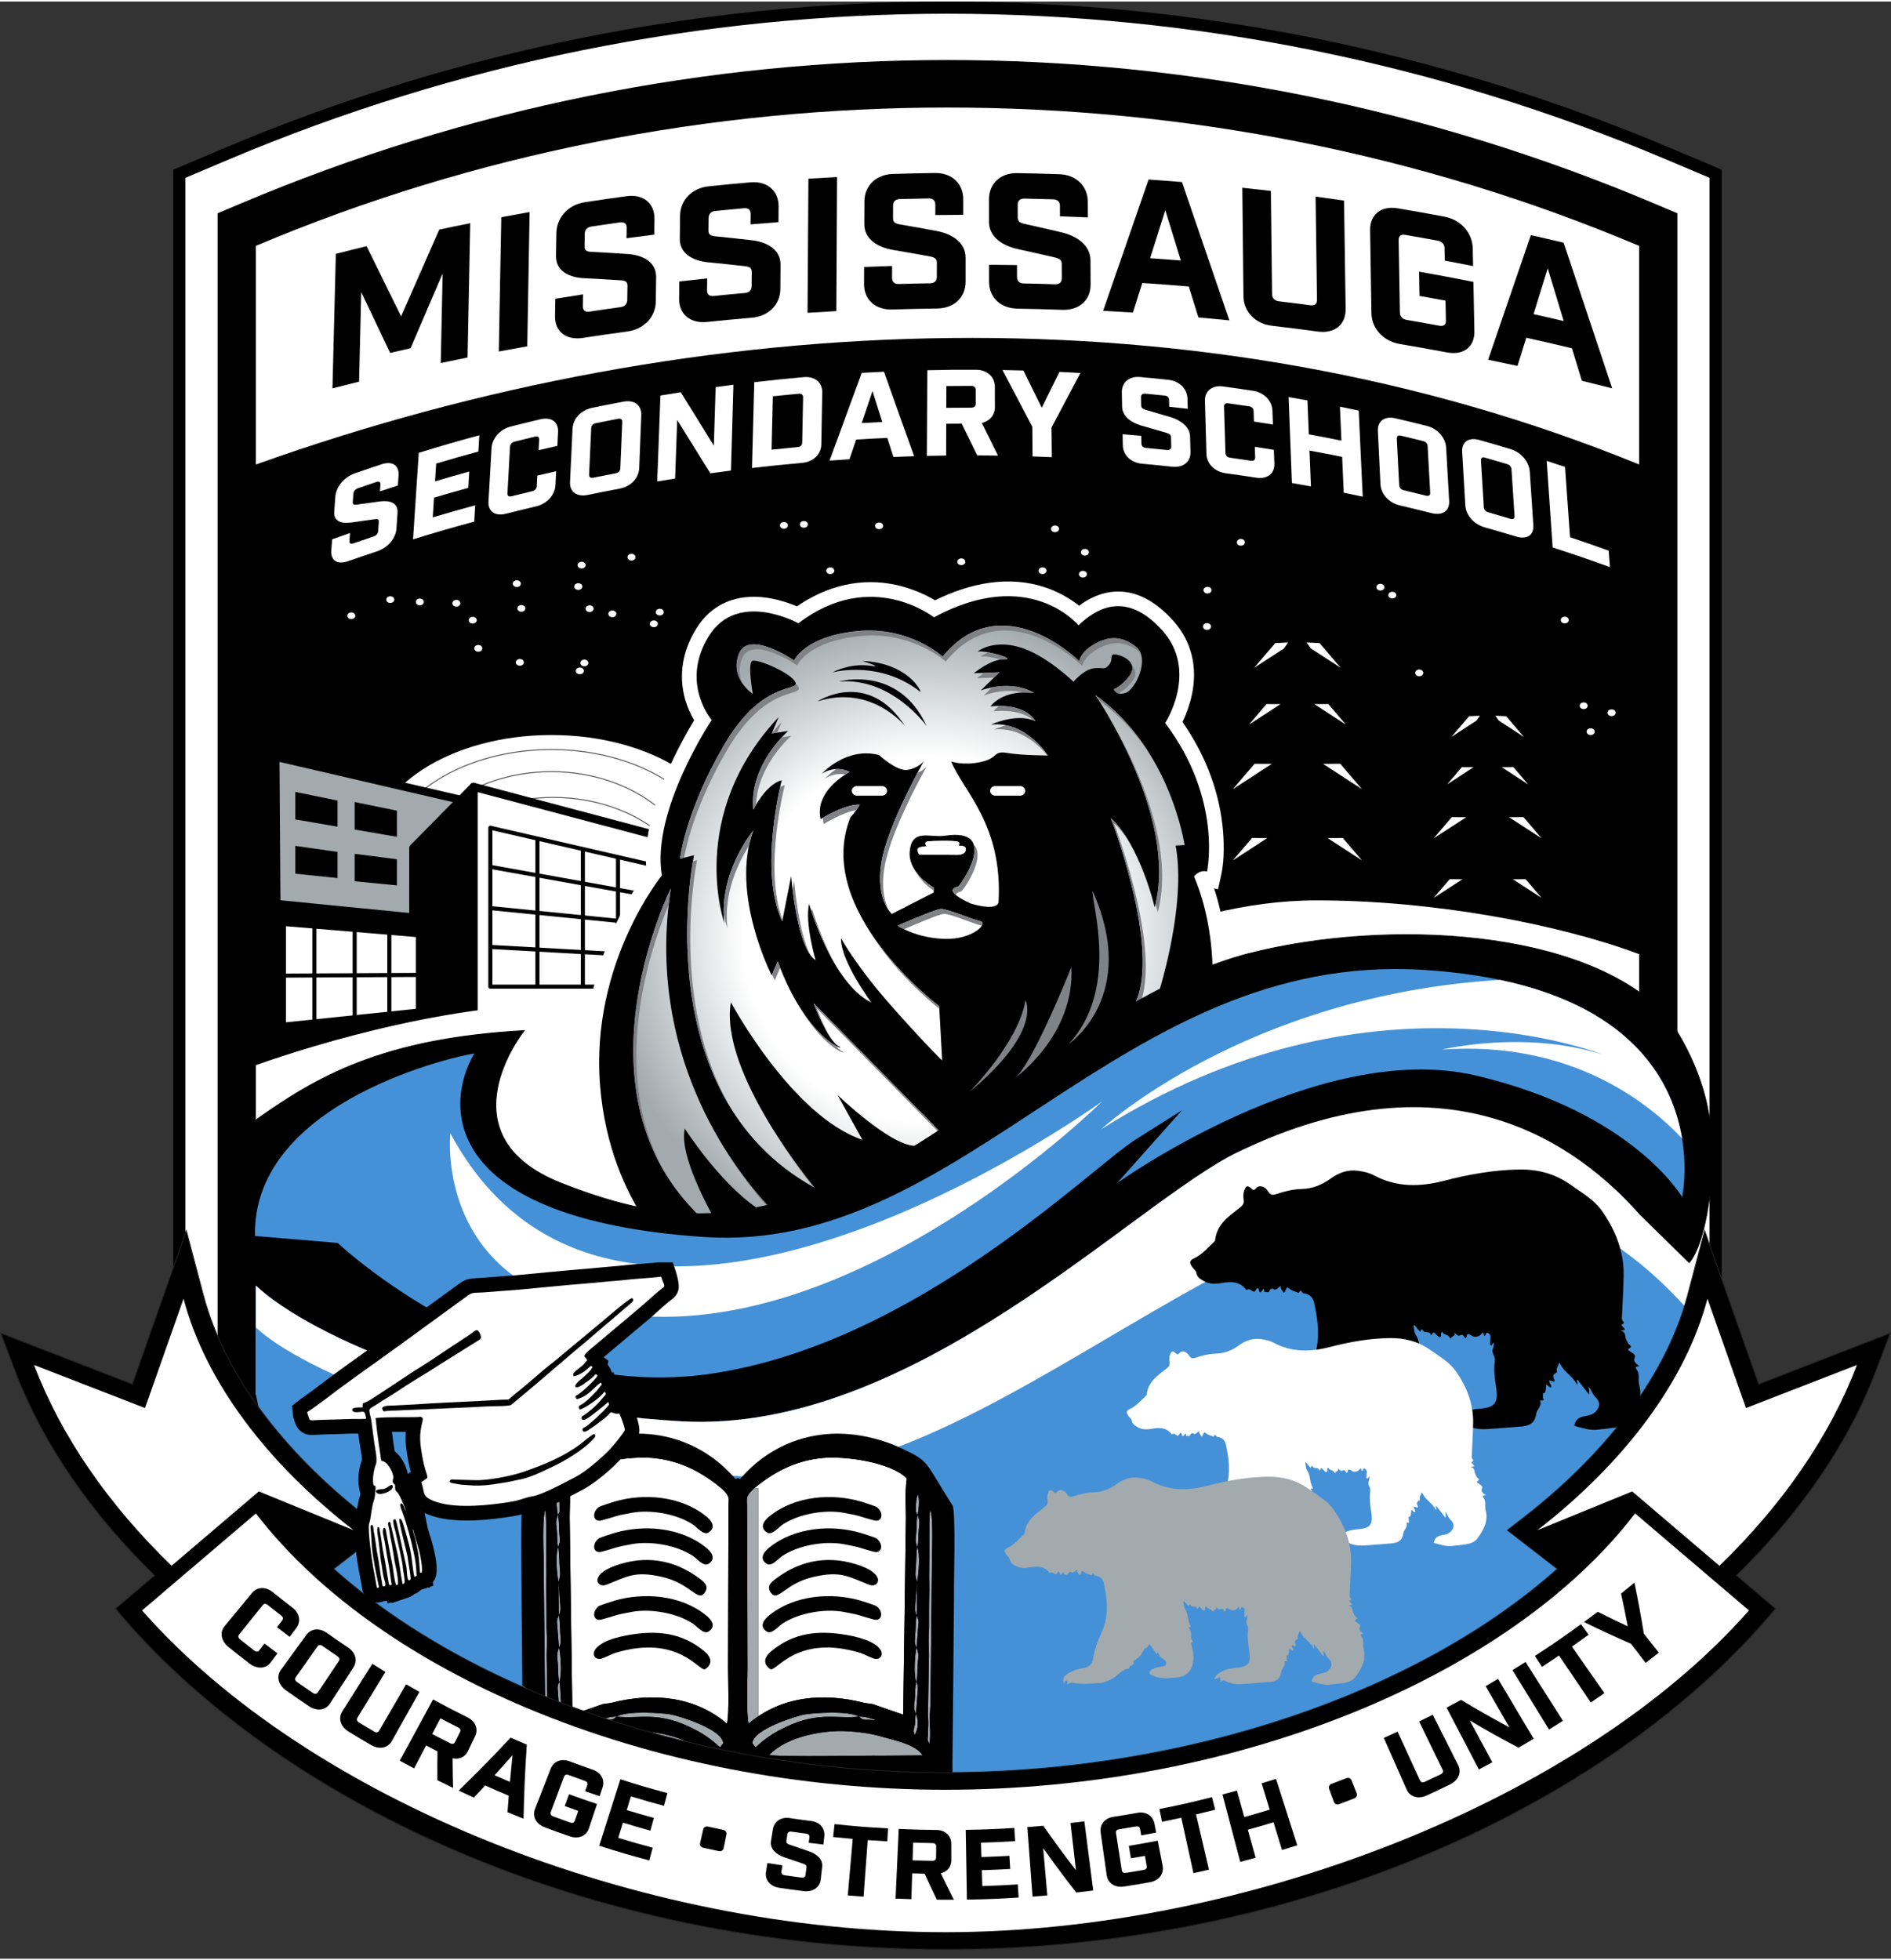 <svg xmlns="http://www.w3.org/2000/svg" xmlns:xlink="http://www.w3.org/1999/xlink" version="1.1" viewBox="0 0 465.45 481.706" width="310.601" height="321.956">
  <rect x="0" y="0" width="465.45" height="481.706" fill="#333333" stroke="none"/>
  <defs>
    <style>
      .cls-1, .cls-2, .cls-3, .cls-4, .cls-5, .cls-6, .cls-7, .cls-8, .cls-9, .cls-10, .cls-11, .cls-12, .cls-13 {
        stroke-width: 0px;
      }

      .cls-1, .cls-5 {
        fill: #4591d7;
      }

      .cls-14 {
        stroke-width: 3px;
      }

      .cls-14, .cls-2, .cls-5, .cls-7, .cls-8, .cls-11, .cls-12 {
        fill-rule: evenodd;
      }

      .cls-14, .cls-15, .cls-16, .cls-17 {
        stroke-miterlimit: 10;
      }

      .cls-14, .cls-16, .cls-18, .cls-17, .cls-19, .cls-20, .cls-21 {
        stroke: #000;
      }

      .cls-14, .cls-16, .cls-11, .cls-13, .cls-21 {
        fill: #fff;
      }

      .cls-2, .cls-3, .cls-18 {
        fill: #a2aaad;
      }

      .cls-22 {
        clip-path: url(#clippath);
      }

      .cls-15 {
        stroke: #5d5d5d;
        stroke-width: .25px;
      }

      .cls-15, .cls-4, .cls-23, .cls-24, .cls-9, .cls-17, .cls-19 {
        fill: none;
      }

      .cls-16, .cls-25, .cls-18, .cls-20, .cls-21 {
        stroke-width: 2px;
      }

      .cls-25, .cls-18, .cls-23, .cls-20, .cls-21 {
        stroke-linejoin: round;
      }

      .cls-25, .cls-23 {
        stroke: #000001;
      }

      .cls-25, .cls-8, .cls-10 {
        fill: #000001;
      }

      .cls-26 {
        clip-path: url(#clippath-1);
      }

      .cls-27 {
        clip-path: url(#clippath-2);
      }

      .cls-6, .cls-20 {
        fill: #000;
      }

      .cls-24 {
        stroke: #231f20;
      }

      .cls-24, .cls-19 {
        stroke-miterlimit: 22.926;
        stroke-width: .216px;
      }

      .cls-7 {
        fill: url(#radial-gradient);
      }

      .cls-9 {
        clip-rule: evenodd;
      }

      .cls-20, .cls-21 {
        stroke-linecap: round;
      }

      .cls-12 {
        fill: #808285;
      }
    </style>
    <clipPath id="clippath">
      <path class="cls-9" d="M273.701,123.662l-.182-.017c-1.518-.137-3.037-.265-4.556-.386l-.473-.039c-1.431-.113-2.864-.216-4.296-.316-.245-.017-.489-.036-.733-.053-1.338-.09-2.677-.172-4.016-.25-.34-.02-.679-.042-1.019-.062-1.256-.07-2.513-.132-3.771-.193-.421-.02-.843-.044-1.264-.063-1.16-.052-2.32-.095-3.48-.139-.521-.019-1.042-.042-1.563-.06-1.073-.036-2.146-.064-3.219-.092-.608-.016-1.215-.035-1.823-.049-.977-.022-1.954-.035-2.931-.051-.705-.011-1.409-.026-2.113-.034-.889-.01-1.779-.013-2.669-.017-.792-.004-1.584-.011-2.376-.011s-1.584.007-2.376.011c-.89.005-1.78.008-2.669.017-.704.008-1.409.022-2.113.034-.977.016-1.954.029-2.931.051-.607.013-1.215.033-1.823.049-1.073.029-2.146.056-3.219.092-.521.018-1.043.041-1.564.06-1.16.043-2.321.087-3.48.139-.422.019-.842.043-1.264.063-1.257.06-2.514.122-3.771.193-.34.019-.679.042-1.019.062-1.339.078-2.678.16-4.016.25-.245.016-.489.036-.734.053-1.432.1-2.864.203-4.296.316l-.473.039c-1.519.122-3.038.249-4.556.386l-.182.017c-44.569,4.041-88.512,14.774-129.749,32.208v186.914c80.312,138.921,260.157,138.921,340.469,0v-186.914c-41.237-17.434-85.18-28.169-129.749-32.208"/>
    </clipPath>
    <clipPath id="clippath-1">
      <rect class="cls-4" x="62.981" y="121.83" width="340.469" height="359.876"/>
    </clipPath>
    <clipPath id="clippath-2">
      <rect class="cls-4" x="62.981" y="121.83" width="340.469" height="359.876"/>
    </clipPath>
    <radialGradient id="radial-gradient" cx="227.925" cy="230.592" fx="227.925" fy="230.592" r="79.477" gradientUnits="userSpaceOnUse">
      <stop offset=".565" stop-color="#fff"/>
      <stop offset="1" stop-color="#a2aaad"/>
    </radialGradient>
  </defs>
  <path class="cls-14" d="M46.671,352.213l-2.529-4.375V42.386l11.503-4.863c113.603-48.03,241.539-48.03,355.141,0l11.503,4.863v305.452l-2.529,4.375c-88.502,153.102-284.586,153.102-373.088,0"/>
  <path class="cls-8" d="M54.826,347.499l-1.265-2.188V52.117l5.751-2.432c111.297-47.053,236.508-47.053,347.805,0l5.751,2.432v293.195l-1.265,2.188c-84.889,146.838-271.89,146.838-356.779,0"/>
  <g class="cls-22">
    <g class="cls-26">

    </g>
  </g>
  <path class="cls-11" d="M62.981,60.131c107.377-45.395,233.092-45.395,340.469,0v53.814c-107.349-43.93-231.043-39.089-340.469,0v-53.814Z"/>
  <path class="cls-8" d="M350.731,205.389l-4.983-4.712,9.918.046-4.935,4.666ZM341.457,214.158l-8.775-8.297,17.635-.081-8.861,8.378ZM319.347,135.986c-1.738,5.501-6.958,19.796-14.963,22.369l8.242-.395-15.724,14.868,13.246.061-15.49,14.647,12.128.056-19.234,18.186,18.459.085-18.459,17.453,31.794.146,27.918-.128-7.681,7.263,26.586.122,18.522-.085-8.56,8.093,15.794.073,15.793-.073-9.169-8.67,9.169-.042-9.554-9.034,6.024-.028-7.694-7.275,6.579-.03-7.81-7.385,4.094.197c-3.977-1.278-6.57-8.379-7.433-11.112-.863,2.732-3.456,9.833-7.433,11.112l4.094-.197-3.029,2.863-8.885-8.402,10.141-.046-12.953-12.247,11.076-.052-13.147-12.432,6.892.331c-6.694-2.152-11.059-14.105-12.512-18.705-1.453,4.6-5.818,16.553-12.512,18.705l6.892-.331-13.148,12.432,11.076.052-12.842,12.142-13.728-12.981,12.128-.056-15.49-14.647,13.246-.061-15.724-14.868,8.242.395c-8.005-2.573-13.225-16.868-14.963-22.369Z"/>
  <path class="cls-11" d="M374.994,200.731l4.473,5.234-8.026-5.217,3.553-.016ZM372.52,188.435l3.622,4.238-6.5-4.224,2.878-.013ZM370.734,175.895l4.357,5.099-6.153-4-.866-1.227,2.662.128ZM357.345,200.731l-4.473,5.234,8.026-5.217-3.553-.016ZM359.818,188.435l-3.621,4.238,6.499-4.224-2.878-.013ZM361.604,175.895l-4.357,5.099,6.154-4,.866-1.227-2.662.128ZM356.82,216.009l-3.949,4.621,7.086-4.606-3.137-.014ZM329.9,187.6l5.349,6.259-9.598-6.239,4.249-.02ZM326.942,172.895l4.331,5.068-7.773-5.052,3.442-.016ZM324.806,157.899l5.211,6.098-7.359-4.784-1.036-1.467,3.184.153ZM308.793,187.6l-5.349,6.259,9.598-6.239-4.249-.02ZM311.751,172.895l-4.331,5.068,7.773-5.052-3.442-.016ZM313.887,157.899l-5.211,6.098,7.359-4.784,1.036-1.467-3.184.153ZM308.166,205.871l-4.722,5.525,8.474-5.508-3.752-.017ZM330.527,205.871l4.722,5.525-8.474-5.508,3.752-.017ZM375.518,216.009l3.949,4.621-7.086-4.606,3.137-.014Z"/>
  <g>
    <ellipse class="cls-16" cx="135.72" cy="208.466" rx="45.224" ry="28.945"/>
    <ellipse class="cls-15" cx="135.696" cy="213.046" rx="41.785" ry="28.945"/>
    <ellipse class="cls-15" cx="135.72" cy="218.49" rx="36.514" ry="28.945"/>
    <ellipse class="cls-15" cx="136.167" cy="224.825" rx="36.514" ry="28.945"/>
  </g>
  <g>
    <g>
      <polygon class="cls-25" points="67.784 185.881 65.662 193.56 65.662 225.267 68.029 225.267 67.784 185.881"/>
      <polygon class="cls-18" points="67.784 185.881 129.302 200.153 126.795 227.906 68.029 222.091 67.784 185.881"/>
      <polygon class="cls-10" points="59.106 221.298 59.106 261.737 108.282 261.737 108.282 226.045 101.718 225.411 59.106 221.298"/>
      <polygon class="cls-20" points="101.725 208.347 116.574 193.281 116.574 264.908 108.282 261.737 108.282 226.045 101.718 225.411 101.725 208.347"/>
      <polygon class="cls-21" points="116.574 264.908 167.872 261.737 167.872 206.893 116.574 193.281 116.574 264.908"/>
    </g>
    <rect class="cls-10" x="85.193" y="181.147" width="1.367" height="8.989"/>
    <rect class="cls-10" x="89.05" y="182.193" width="1.367" height="8.989"/>
    <rect class="cls-10" x="93.322" y="183.327" width="1.367" height="8.989"/>
  </g>
  <g>
    <line class="cls-23" x1="120.691" y1="203.346" x2="159.471" y2="212.266"/>
    <line class="cls-23" x1="120.691" y1="212.972" x2="158.057" y2="219.69"/>
    <line class="cls-23" x1="120.691" y1="223.116" x2="154.862" y2="226.535"/>
    <line class="cls-23" x1="120.691" y1="232.678" x2="154.979" y2="234.603"/>
    <line class="cls-23" x1="120.691" y1="242.455" x2="155.033" y2="242.455"/>
    <path class="cls-23" d="M120.691,242.455v-39.109,39.109Z"/>
    <line class="cls-23" x1="132.284" y1="206.013" x2="132.284" y2="242.455"/>
    <line class="cls-23" x1="143.468" y1="208.585" x2="143.468" y2="242.455"/>
    <line class="cls-23" x1="152.117" y1="210.465" x2="152.117" y2="242.455"/>
  </g>
  <path class="cls-11" d="M62.981,261.768c13.997-4.931,50.989-16.59,83.992-15.037,41.7,1.963,56.418,7.85,84.382.981,27.964-6.868,57.398-26.492,92.721-26.492,28.318,0,59.156,5.676,79.375,13.236v108.328c-80.312,138.921-260.157,138.921-340.469,0v-81.016Z"/>
  <path class="cls-11" d="M230.144,147.369c8.557-4.221,18.229-6.292,27.502-3.058,2.581.9,5.556,2.462,7.961,4.38,2.316-1.709,4.908-2.985,7.836-3.371,6.155-.81,11.328,2.631,15.284,7.014,4.665,5.169,6.07,11.587,4.64,18.308-.449,2.112-1.268,4.535-2.313,6.666,5.216,7.489,8.73,16.014,9.81,25.127.443,3.73.569,8.728-.257,12.452l-.8,3.611-.972-.243c2.298,7.008,3.275,14.493,3.278,21.829.002,3.167-.153,6.731-.599,10.035l10.458,6.655-54.842,41.669-89.747,16.387-1.268-.977c-3.751-2.891-7.659-7.783-10.242-11.665-6.954-10.452-10.74-22.572-11.754-35.047-1.085-13.34,1.483-26.704,6.934-38.891,1.73-3.868,3.755-7.646,6.062-11.202.637-.981,1.317-1.998,2.03-2.966-.538-5.096.358-10.422,1.761-15.289,1.655-5.742,4.147-11.378,6.964-16.644.931-1.74,1.929-3.527,2.984-5.245-.957-1.629-1.726-3.472-2.192-5.091-1.753-6.092-.585-12.131,2.718-17.484,3.867-6.266,10.128-8.592,17.23-7.612,2.376.328,5.135,1.099,7.544,2.134,7.28-4.982,15.653-7.2,24.493-5.257,3.007.661,6.611,2.015,9.496,3.777"/>
  <path class="cls-7" d="M229.999,154.522c7.996-3.944,17.033-5.879,25.698-2.857,2.412.841,5.192,2.3,7.439,4.093,2.164-1.597,4.586-2.79,7.322-3.15,5.751-.756,10.585,2.458,14.282,6.554,4.359,4.83,2.658,8.467,1.322,14.747-.42,1.973-.318,2.437-1.295,4.428,4.873,6.998,10.305,19.125,11.314,27.641.413,3.485-1.406,5.878-2.177,9.358l1.189,5.652-.908-.227c2.148,6.549,3.06,13.542,3.063,20.397.002,2.959-.143,6.29-.56,9.377l9.772,6.219-51.245,38.936-83.862,15.312-1.185-.913c-3.505-2.701-7.156-7.273-9.57-10.9-6.498-9.767-10.035-21.092-10.983-32.749-1.013-12.465,1.386-24.953,6.479-36.34,1.617-3.614,3.509-7.144,5.665-10.467.595-.917,1.23-1.867,1.897-2.771-.503-4.762.335-9.739,1.645-14.286,1.547-5.366,3.875-10.632,6.507-15.552.87-1.626,4.613-8.113,5.599-9.718-.894-1.522-2.128-3.234-2.563-4.747-1.638-5.692-2.843-6.529.244-11.531,3.613-5.856,9.464-8.029,16.1-7.112,2.22.306,4.799,1.027,7.049,1.994,6.803-4.655,14.627-6.728,22.887-4.912,2.81.618,6.178,1.883,8.874,3.529"/>
  <path class="cls-8" d="M269.619,170.69s20.605,30.049,14.595,52.248c0,0-3.557-15.331-10.793-21.954,0,0,12.265,31.766,6.132,45.258l.11-.03c1.941-1.092,3.878-2.144,5.808-3.143,1.608-5.449,6.245-22.865,3.894-35.339l2.208-.123s-3.434-23.793-21.955-36.917M220.988,227.444s9.015-3.987,10.548-4.109c1.533-.122,7.666,2.576,9.751,3.005,2.085.43-1.778,4.6-8.892,4.354-7.114-.246-11.406-3.25-11.406-3.25ZM235.645,210.029l-9.383-.092s-1.073-1.533.245-1.809c1.319-.276,1.595-.215,1.595-.215,0,0-.89-1.012.245-1.196,1.135-.184,6.531-.245,7.359.031.828.276.246,1.012.246,1.012,0,0,1.564,0,1.686.46.123.46.399,1.656-1.993,1.809ZM244.875,193.134h6.316c.624,0,1.134.51,1.134,1.134s-.51,1.134-1.134,1.134h-6.316c-.624,0-1.134-.51-1.134-1.134s.51-1.134,1.134-1.134ZM210.84,193.134h6.316c.624,0,1.134.51,1.134,1.134s-.51,1.134-1.134,1.134h-6.316c-.624,0-1.134-.51-1.134-1.134s.51-1.134,1.134-1.134ZM165.124,218.278s-24.283,48.569,5.888,79.476l.584.597c1.185.006,2.357-.022,3.521-.078-2.805-5.199-7.809-15.514-6.557-20.879,0,0,8.326,13.059,17.652,19.469.903-.18,1.809-.376,2.719-.585-8.826-9.595-30.071-37.465-23.806-78ZM195.471,162.161s-11.283-7.726-13.614-1.594c-2.33,6.132,3.434,9.812,3.434,9.812,0,0-1.349-7.482-.123-8.095,1.227-.613,10.058,3.189,10.671,5.397.613,2.208-8.34-.736-17.784,15.576-9.444,16.312-10.671,27.719-10.671,27.719l3.434-.859s-12.265,58.748,29.681,81.806c0,0-23.549-28.208-20.605-45.625,0,0,14.963,27.964,32.379,33.851l-6.132-11.038s12.755,12.265,18.888,12.51l.239.007c1.904-1.183,3.856-2.433,5.85-3.738l-30.864-31.346s3.434,9.076,6.133,10.548c2.698,1.472-7.543-.736-14.963-20.85l-1.472,3.435s-10.302-20.053-4.538-35.63c0,0-8.585,10.18-7.113,22.813,0,0-9.444-26.492,13.369-50.776l-1.717,4.048,4.047-.613s-9.689,8.34-8.585,19.378c0,0,3.066-6.255,6.991-7.236,0,0-5.764,22.199.123,34.709l2.208-11.161s1.349,17.784,6.009,20.727c0,0-2.698-9.198-1.594-13.859,0,0,5.519,19.502,15.331,24.285,0,0-7.604-10.18-7.482-15.822,0,0,3.809,7.023,12.762,17.08,8.954,10.057,12.142,13.001,12.142,13.001l-.736-13.369s-31.152-23.426-21.831-46.484c0,0,1.296-1.322,2.269-3.109-3.717-.161-9.626,3.571-9.626,3.571-1.311-5.993,4.385-10.056,7.152-11.642-3.856-1.801-6.909.51-6.909.51,0,0,6.01-6.746,14.105-4.661,0,0,4.415,4.047,6.991,3.679,2.575-.368,4.047-2.085,4.047-2.085,0,0-8.953,15.699-10.425,24.897-1.472,9.199,2.576,12.633,2.576,12.633l10.302-5.274v-1.227s-6.5-3.557-5.887-9.076c.613-5.519,4.93-3.113,8.708-3.68,13.781-2.067,3.715,12.39,3.189,12.51-4.293.981,3.066,4.17,3.066,4.17,0,0,6.751,2.175,6.893-.493,1.004-18.928-8.583-26.988-11.676-34.462,0,0,2.944,1.104,7.359.123,4.415-.981,2.821-2.822,6.5-2.208,3.679.613,9.935.613,9.935.613,0,0-5.334-8.524-13.981-7.604,0,0,6.316-2.944,10.916-.859,0,0-2.146-4.477-11.038-3.618,0,0,2.821-4.232,10.67-3.312,0,0-4.905-3.434-13.062-.613l4.599-4.477-6.316.245s4.17-3.495,7.482-3.434c3.311.061-4.292-2.27-6.562-1.901,0,0,3.495-2.943,10.057-1.165,6.562,1.778,13.552,8.585,13.552,8.585,0,0,2.576-3.066,5.09-3.311,2.514-.245,2.453.552,3.679-.859,1.226-1.41-.245-2.944,2.024-2.453,2.269.491,5.029,2.453,3.005,5.151-2.024,2.698-3.864,3.312-3.864,3.312,0,0,.491,1.655,2.882.92,2.392-.736,6.194-8.585,2.514-11.406-3.679-2.821-6.746-2.514-10.18-.613-3.434,1.901-3.741,4.17-3.741,4.17,0,0-19.011-18.888-33.606-1.104,0,0-8.34-7.604-21.218-6.255-12.878,1.349-15.337,7.203-15.337,7.203ZM229.883,151.557s-15.454-12.265-33.36,1.471c0,0-14.963-8.34-22.077,3.189-7.114,11.529.736,20.605.736,20.605,0,0-14.963,22.322-12.265,38.266,0,0-17.661,21.586-15.208,51.758,2.453,30.171,20.605,44.153,20.605,44.153l87.325-15.944,50.04-38.021-8.095-5.151s3.679-19.133-3.68-36.549c0,0,1.227-1.717,3.189-1.226,0,0,3.925-17.662-10.302-36.549,0,0,8.34-12.755-.736-22.812-9.076-10.057-16.435-5.152-20.605-1.227,0,0-12.019-14.717-35.567-1.962Z"/>
  <path class="cls-12" d="M283.474,185.981c-3.16-5.004-7.386-9.996-13.012-14.005-.533-.834-.843-1.287-.843-1.287,6.131,4.345,10.608,9.858,13.855,15.291M277.91,206.776c-1.113-1.73-2.359-3.31-3.74-4.573,0,0,11.137,28.844,6.88,43.235-.462.256-.925.514-1.387.774l-.11.03c6.133-13.491-6.132-45.258-6.132-45.258,1.699,1.555,3.195,3.589,4.489,5.792ZM271.662,173.908c4.42,7.066,18.387,31.466,13.302,50.249,0,0-.18-.776-.541-2.052,4.233-17.695-7.79-39.996-12.761-48.197ZM222.532,228.315c2.234-.973,8.499-3.661,9.754-3.762,1.449-.115,7.008,2.289,9.373,2.915.337-.56.236-1.003-.372-1.129-2.085-.429-8.218-3.127-9.751-3.005-1.533.122-10.548,4.109-10.548,4.109,0,0,.536.375,1.543.871ZM188.64,296.344c-2.822-3.186-6.567-7.899-10.255-14.006,3.915,6.276,7.821,10.979,10.545,13.94l-.289.066ZM164.582,222.359c-4.065,9.581-15.475,41.404-.285,66.917-19.384-30.56.827-70.998.827-70.998-.213,1.375-.391,2.735-.542,4.081ZM278.636,163.484c.91.917,1.249,2.182.133,3.67-1.446,1.928-2.797,2.791-3.452,3.127-.928-.248-1.162-1.034-1.162-1.034,0,0,1.84-.613,3.864-3.312.683-.91.82-1.737.617-2.451ZM246.375,161.937c-1.731-.487-3.953-.903-5.013-.731,0,0,.652-.549,1.922-1.029,2.897.523,6.311,1.757,3.89,1.712-.262-.005-.529.013-.799.049ZM244.673,166.377l-4.231.164s.73-.612,1.821-1.319l3.745-.145-1.335,1.3ZM251.841,170.043c-2.248-.522-5.547-.7-9.682.73l2.032-1.978c6.476-1.289,10.28,1.372,10.28,1.372-.949-.111-1.824-.147-2.63-.124ZM254.411,176.918c-1.421-1.232-4.342-2.754-9.86-2.221,0,0,.412-.617,1.356-1.328,7.132-.027,8.933,3.727,8.933,3.727-.141-.064-.284-.123-.428-.178ZM257.764,185.558c-1.854-2.321-6.514-7.084-13.091-6.384,0,0,1.233-.574,3.006-1.036,6.409,1.324,10.225,7.421,10.225,7.421h-.14ZM239.67,207.487c3.188,3.122-2.694,11.456-3.093,11.547-.886.203-1.275.499-1.335.842-.951-.809-1.26-1.639.585-2.061.354-.081,5.038-6.67,3.842-10.328ZM229.817,218.813c-1.113-.746-3.196-2.358-4.352-4.612,1.756,2.439,4.352,3.859,4.352,3.859v.752ZM225.833,189.833c1.471-.638,2.281-1.583,2.281-1.583,0,0-8.953,15.699-10.425,24.897-.85,5.312.14,8.701,1.129,10.617-1.086-1.477-2.953-5.12-1.879-11.836,1.089-6.804,6.27-17.162,8.894-22.095ZM208.081,190.228c-2.965-.535-5.11,1.088-5.11,1.088,0,0,1.057-1.186,2.881-2.41.972-.039,2.086.124,3.278.681-.316.181-.671.396-1.049.641ZM210.766,199.003c-3.603.644-8.038,3.445-8.038,3.445-.117-.534-.177-1.053-.19-1.556,1.56-.915,6.039-3.364,9.066-3.233-.266.489-.556.943-.838,1.345ZM231.202,247.911c-2.559-2.049-11.459-9.567-17.37-19.454,6.983,11.01,17.333,18.795,17.333,18.795l.036.66ZM207.748,231.817v-.06s.164.302.502.868c-.189-.3-.357-.57-.502-.808ZM214.293,246.264c-.625-.904-1.494-2.209-2.396-3.712,1.414,2.242,2.583,3.808,2.583,3.808-.063-.031-.125-.064-.187-.096ZM199.762,224.023c.037-.253.082-.496.137-.728,0,0,2.227,7.868,6.367,14.835-3.29-5.149-5.502-11.104-6.504-14.106ZM195.073,218.501l.41-2.075s.947,12.478,3.994,18.259c-2.546-3.481-3.85-11.603-4.404-16.184ZM192.014,193.314c.37-.189.75-.339,1.139-.436,0,0-5.293,20.392-.55,33.101l-.077.389c-4.921-10.457-1.701-27.682-.512-33.054ZM192.411,181.09l2.336-.354s-8.285,7.133-8.659,16.936c-.435.731-.676,1.224-.676,1.224-.819-8.188,4.3-14.889,6.999-17.805ZM189.986,180.046c.768-.917,1.574-1.832,2.431-2.745l-1.113,2.624-1.354.205.036-.084ZM184.33,207.833c-2.432,3.798-6.309,11.423-5.281,20.245,0,0-.445-1.25-.909-3.455-.316-11.577,7.273-20.577,7.273-20.577-.458,1.238-.814,2.505-1.082,3.787ZM192.022,237.81l-1.322,3.084s-.258-.502-.669-1.408l1.391-3.245c.198.537.398,1.058.6,1.569ZM205.774,257.054c.461.573.922,1.016,1.362,1.256,2.139,1.167-3.854.019-10.126-10.526,3.648,5.735,7.093,8.354,8.764,9.27ZM230.843,278.069l-29.84-30.307s1.495,3.95,3.287,7.061c-2.104-3.173-4.037-8.28-4.037-8.28l30.864,31.346-.274.179ZM180.629,247.614l.014-.097s.767,1.433,2.153,3.714c-.942-1.511-1.673-2.755-2.167-3.617ZM200.069,291.676c-1.922-2.439-5.911-7.704-9.8-14.108,5.147,8.265,10.23,14.355,10.23,14.355-.146-.081-.285-.166-.43-.247ZM170.549,211.591l1.019-.255s-7.306,35.024,8.673,61.601c-14.928-23.514-10.876-54.311-9.691-61.346ZM195.869,167.874c.377.363.632.711.72,1.026.613,2.208-8.34-.736-17.784,15.576-7.452,12.871-9.787,22.686-10.441,26.255l-.98.245s1.227-11.407,10.671-27.719c9.148-15.802,17.836-13.534,17.814-15.384ZM196.22,163.38s-11.283-7.726-13.614-1.594c-.957,2.519-.548,4.624.266,6.23-1.232-1.69-2.238-4.232-1.016-7.449,2.33-6.132,13.614,1.594,13.614,1.594,0,0,2.459-5.854,15.337-7.203,12.878-1.349,21.218,6.255,21.218,6.255,14.595-17.784,33.606,1.104,33.606,1.104,0,0,.307-2.269,3.741-4.17,3.434-1.901,6.501-2.208,10.18.613.572.438.963.999,1.207,1.635-.137-.149-.289-.288-.457-.416-3.679-2.821-6.746-2.514-10.18-.613-3.434,1.901-3.741,4.17-3.741,4.17,0,0-19.011-18.888-33.606-1.104,0,0-8.34-7.604-21.218-6.255-12.878,1.349-15.337,7.203-15.337,7.203ZM174.511,175.92c.214.382.42.717.605,1.001l.065-.098s-.273-.315-.67-.903Z"/>
  <path class="cls-8" d="M62.709,275.477c15.396-11.017,31.61-20.26,66.289-22.193,0,0-20.605,25.756,9.076,37.53,29.68,11.774,44.889,8.095,68.682.246,23.794-7.849,65.985-47.832,100.326-56.663,34.341-8.831,83.4-6.133,103.024,15.208,0,0,9.812,12.265,11.038,28.7,1.226,16.435-2.943,33.36-7.604,33.36-1.195,0-33.99-64.844-108.912-28.454-25.756,12.51-79.966,69.419-136.875,66.231-56.909-3.189-103.76-26.492-108.911-38.757l3.867-35.207Z"/>
  <path class="cls-19" d="M62.709,275.477c15.396-11.017,31.61-20.26,66.289-22.193,0,0-20.605,25.756,9.076,37.53,29.68,11.774,44.889,8.095,68.682.246,23.794-7.849,65.985-47.832,100.326-56.663,34.341-8.831,83.4-6.133,103.024,15.208,0,0,9.812,12.265,11.038,28.7,1.226,16.435-2.943,33.36-7.604,33.36-1.195,0-33.99-64.844-108.912-28.454-25.756,12.51-79.966,69.419-136.875,66.231-56.909-3.189-103.76-26.492-108.911-38.757l3.867-35.207Z"/>
  <path class="cls-5" d="M116.732,258.927c-2.944.245-54.701,11.284-53.965,44.889l20.36,1.717s41.946,39.737,92.231,32.134c50.285-7.604,92.967-50.531,104.251-57.645l11.284-7.113-15.944,17.906s49.55-35.568,88.306-26.492c38.757,9.076,50.776,29.926,50.776,29.926,0,0,11.284-51.268-63.776-55.928-75.061-4.66-112.836,70.155-177.103,65.739-64.268-4.415-64.022-32.134-56.419-45.134"/>
  <path class="cls-11" d="M271.024,277.569s35.572-33.027,98.194-36.777c33.356,7.019,42.609,25.718,44.806,39.017-8.475-8.993-27.621-24.125-59.108-21.864,0,0,20.359-4.906,39.493,1.226,0,0-57.399-23.303-123.384,18.397M110.846,278.55s-4.906,43.662,50.285,45.134c55.192,1.472,110.138-52.984,110.138-52.984,0,0-118.478,85.853-160.423,7.85Z"/>
  <path class="cls-11" d="M390.981,179.003c.386-.212.926-.175,1.261.12.433.383.322.998-.171,1.268-.386.212-.927.176-1.261-.119-.434-.383-.322-.998.172-1.269M396.132,174.343c.386-.212.926-.175,1.261.12.433.383.322.998-.171,1.268-.386.212-.927.176-1.261-.119-.434-.383-.322-.998.172-1.269ZM384.603,151.53c.386-.212.926-.176,1.261.12.433.383.322.998-.171,1.269-.386.212-.927.176-1.261-.119-.434-.383-.322-.998.172-1.269ZM348.79,164.531c.386-.212.926-.175,1.26.12.433.383.322.998-.171,1.268-.386.212-.927.176-1.261-.119-.433-.383-.322-.998.172-1.269ZM342.167,145.398c.386-.212.926-.176,1.26.12.433.383.322.998-.171,1.269-.386.212-.927.176-1.261-.119-.433-.383-.322-.998.172-1.269ZM339.224,143.436c.386-.212.926-.176,1.26.12.433.383.322.998-.171,1.269-.386.212-.927.176-1.261-.119-.433-.383-.322-.998.172-1.269ZM304.882,132.398c.386-.212.926-.176,1.261.12.433.383.322.998-.171,1.269-.386.212-.927.176-1.261-.119-.433-.383-.322-.998.172-1.269ZM296.543,153.125c.386-.212.926-.176,1.261.12.433.383.322.998-.171,1.268-.386.212-.927.176-1.261-.119-.433-.383-.322-.998.172-1.269ZM296.665,144.172c.386-.212.926-.175,1.261.12.433.383.322.998-.171,1.268-.386.212-.927.176-1.261-.119-.434-.383-.322-.998.172-1.269ZM256.069,139.388c.386-.212.926-.175,1.26.12.433.383.322.998-.171,1.268-.386.212-.927.176-1.261-.119-.434-.383-.322-.998.172-1.269ZM259.135,129.086c.386-.212.926-.176,1.261.12.433.383.322.998-.171,1.268-.386.212-.927.176-1.261-.119-.433-.383-.322-.998.172-1.269ZM266.494,134.85c.386-.212.926-.175,1.26.12.433.383.322.998-.171,1.269-.386.212-.927.176-1.261-.12-.434-.383-.322-.998.172-1.269ZM266.003,140.247c.386-.212.926-.175,1.26.12.434.383.322.998-.171,1.268-.386.212-.927.176-1.261-.119-.433-.383-.322-.998.172-1.269ZM197.32,127.982c.386-.212.926-.175,1.26.12.433.383.322.998-.171,1.269-.386.212-.927.176-1.261-.12-.433-.383-.322-.998.172-1.269ZM192.414,128.228c.386-.212.926-.175,1.26.12.433.383.322.998-.171,1.269-.386.212-.927.176-1.261-.12-.433-.383-.322-.998.172-1.269ZM203.82,139.389c.386-.212.926-.176,1.261.12.433.383.322.998-.171,1.269-.386.212-.927.176-1.261-.119-.433-.383-.322-.998.172-1.269ZM215.84,128.35c.386-.212.926-.176,1.26.12.433.383.322.998-.171,1.269-.386.212-.927.176-1.261-.12-.434-.383-.322-.998.172-1.269ZM236.077,137.181c.386-.212.926-.175,1.26.12.433.383.322.998-.171,1.269-.386.212-.927.176-1.261-.119-.434-.383-.322-.998.172-1.269ZM389.264,172.626c.386-.212.926-.175,1.26.12.433.383.322.998-.171,1.269-.386.212-.927.176-1.261-.119-.434-.383-.322-.998.171-1.269Z"/>
  <path class="cls-11" d="M95.523,146.503c.386-.212.926-.175,1.26.12.433.383.322.998-.171,1.269-.386.212-.927.176-1.261-.12-.434-.383-.322-.998.172-1.269M102.795,147.074c.386-.212.927-.175,1.261.12.433.383.322.998-.172,1.269-.386.212-.926.176-1.26-.12-.433-.383-.323-.998.171-1.269ZM111.79,147.399c.386-.212.927-.175,1.261.12.433.383.322.998-.172,1.269-.386.212-.926.176-1.26-.12-.433-.383-.323-.998.171-1.269ZM115.818,151.571c.386-.211.926-.175,1.261.12.433.383.323.999-.171,1.269-.386.212-.927.176-1.261-.12-.434-.383-.322-.998.172-1.269ZM127.78,148.662c.386-.212.926-.176,1.26.12.434.383.322.998-.171,1.269-.386.212-.926.175-1.261-.12-.433-.383-.322-.998.172-1.269ZM126.666,142.571c.386-.211.927-.175,1.261.12.434.383.322.998-.172,1.269-.386.212-.926.175-1.26-.12-.433-.383-.323-.998.171-1.269ZM117.179,158.493c.386-.211.926-.175,1.26.12.434.383.322.998-.172,1.269-.386.211-.926.175-1.261-.12-.433-.383-.322-.999.172-1.269ZM127.406,161.949c.386-.212.926-.175,1.26.12.433.383.322.998-.171,1.269-.386.212-.927.176-1.261-.119-.433-.383-.322-.998.172-1.269ZM143.285,162.094c.386-.212.926-.176,1.261.12.433.383.323.998-.171,1.269-.386.212-.927.175-1.261-.121-.433-.383-.322-.998.172-1.268ZM142.177,164.041c.386-.211.926-.175,1.26.12.434.383.322.998-.172,1.269-.386.212-.926.176-1.261-.12-.433-.383-.322-.998.172-1.269ZM150.178,150.006c.387-.211.927-.175,1.26.12.433.383.322.999-.172,1.269-.386.212-.927.175-1.26-.12-.434-.383-.322-.999.171-1.269ZM144.577,148.733c.386-.211.926-.175,1.26.12.433.383.322.998-.172,1.269-.386.212-.926.175-1.26-.12-.433-.383-.322-.998.172-1.269ZM141.801,143.284c.386-.211.927-.175,1.261.12.433.383.322.998-.172,1.269-.386.212-.926.175-1.26-.12-.434-.383-.323-.998.171-1.269ZM142.616,138.012c.386-.211.926-.175,1.261.12.433.383.323.998-.172,1.269-.386.212-.926.175-1.261-.12-.433-.383-.322-.998.172-1.268ZM154.888,136.058c.386-.212.926-.175,1.261.12.433.383.322.998-.172,1.269-.386.212-.926.176-1.26-.12-.433-.383-.322-.998.172-1.269ZM161.86,149.577c.386-.211.927-.175,1.26.12.433.383.322.999-.172,1.269-.386.211-.927.175-1.26-.12-.433-.383-.322-.999.172-1.269ZM160.389,152.459c.386-.211.927-.175,1.26.12.434.383.322.999-.172,1.269-.386.211-.927.175-1.26-.12-.434-.383-.322-.999.172-1.269ZM85.922,150.477c.387-.211.926-.175,1.261.12.434.383.322.998-.172,1.269-.386.211-.926.175-1.26-.12-.434-.383-.322-.999.171-1.269Z"/>
  <g>
    <path class="cls-1" d="M421.361,314.828s-11.676-7.519-17.911-12.871v-3.537c-1.732-1.954-3.696-4.004-5.893-6.061-1.303.677-2.693,1.307-4.148,1.867-8.832-6.036-19.684-11.428-30.714-11.889-13.86-.579-33.406,2.291-49.968,6.668-2.658-2.568-4.589-5.375-5.593-6.981-.83.383-1.665.777-2.506,1.186-25.756,12.51-79.966,69.419-136.875,66.231-49.415-2.769-91.24-20.702-104.773-33.407v26.751s6.052,31.855,12.601,37.412c4.417,3.748,17.894,27.743,70.982,45.074,13.891,7.353,28.391,12.842,43.193,16.454,2.255-1.344,5.558-2.623,9.605-2.19,2.593.278,5.877,1.072,9.323,1.905,5.741,1.388,11.959,2.891,15.26,2.066,4.284-1.071,4.76-.966,6.861-.503.859.189,2.071.457,4.37.703,3.017.323,4.914-.503,7.354-1.566.091-.04.19-.082.282-.122,3.845.253,7.763.48,11.788.669-5.085.678-8.055,1.973-10.507,3.041-.869.378-1.681.732-2.496,1.033,8.81-.405,17.601-1.445,26.31-3.125-1.145-.277-2.386-.525-3.682-.727,136.941.476,157.137-128.078,157.137-128.078ZM203.846,347.105c.031-.007,6.988-1.717,14.106-1.288-3.758,1.311-8.871,2.867-15.29,4.233-.112-.177-.205-.369-.257-.584-.253-1.05.391-2.107,1.441-2.361Z"/>
    <path class="cls-1" d="M197.159,443.38c3.295.66,6.604,1.215,9.92,1.696-3.049-.736-5.929-1.411-8.132-1.647-.621-.066-1.218-.079-1.789-.049Z"/>
    <path class="cls-1" d="M226.803,446.858c1.22.042,2.441.054,3.661.072l-.502-.11c-1.04-.229-1.461-.322-3.159.038Z"/>
  </g>
  <path class="cls-11" d="M417.742,312.438l-3.108,8.594c-74.557-81.373-157.833,49.749-235.596,41.655-52.959-5.512-102.524-23.646-116.056-36.351v-10.302c13.533,12.705,55.358,30.638,104.773,33.407,56.909,3.189,111.119-53.721,136.875-66.231,52.219-25.363,83.967-1.551,98.821,15.21"/>
  <path class="cls-8" d="M181.055,363.648c-6.978-8.104-15.605-10.858-22.674-11.151-5.44-.219-11.584.979-17.154,3.614-6.938,3.293-5.44,2.927-12.489,14.041-.844,1.345-.281,19.108-.362,22.557.06,6.778.131,13.557.181,20.326l.011,1.421c20.952,14.193,43.761,23.734,67.214,28.633,3.198.017,6.46-.007,9.726-.032,5.782-.046,11.604-.11,17.143-.018,1.689.027,10.206.622,11.362-.668.433-.503.453-7.656.423-9.019.07-6.769.15-13.548.201-20.316.05-6.769.12-13.548.181-20.326-.081-3.449.482-21.212-.362-22.557-7.049-11.114-5.551-10.748-12.488-14.041-5.57-2.635-11.713-3.833-17.154-3.614-7.069.293-15.695,3.047-22.674,11.151-.18-.092-.361-.183-.543-.274-.182.091-.363.182-.543.274"/>
  <path class="cls-2" d="M228.96,371.203c-.344,1.154-.163,11.988-.24,14.197-.076,2.472.067,4.828-.01,7.275-.066,2.202-.029,4.746-.048,7.275-.009,1.342-.076,2.16-.105,3.478,0,.892.096,2.594.087,3.51-.077,4.845-.154,9.689-.24,14.533.086,1.8.115,1.971.048,3.502-.029.704-.039.982-.058,1.743-.048,1.375-.297.688.344,2.12.459-2.365.019-4.443.134-6.972.038-1.342.153-2.136.163-3.47.077-6.006.13-12.02.192-18.027.062-6.006.115-12.021.172-18.027.077-2.094.287-9.721-.44-11.136M227.114,431.658c-1.645-2.725-7.394-3.813-9.327-4.41-3.129-.958-6.314-1.392-9.653-1.564-4.898-.237-14.177,1.031-18.836,5.908,2.574.253,8.045.27,13.67.237,5.625-.033,11.413-.139,14.646-.098,3.166-.025,6.333-.049,9.499-.074ZM215.759,423.05c-1.199-.472-3.032-1.041-4.341-.943-2.519-1.526-11.286-.914-13.414-.522-1.703.319-12.618,3.543-12.828,7.078,1.272,1.449-.039,1.408,3.271-1.063,1.09-.802,2.018-1.4,3.186-2.029,9.41-5.091,13.964-2.781,19.778-3.451,1.041.763.372.465,1.257.717.335.098.785.041,1.158.058.688.041,1.272.115,1.932.155ZM189.442,372.766c6.285-5.057,15.421-5.646,22.471-3.584.344.09,3.625,1.146,3.893,1.358,1.847,1.415,1.349,3.813-.669,3.281-3.932-1.031-2.774-1.023-7.452-1.874-4.544-.826-10.896.196-14.981,2.848-1.024.655-2.65,2.758-3.874,2.013-2.123-1.317-.583-3.094.613-4.043ZM189.729,410.473c-.067-.008-3.214-1.726.182-4.517,5.539-4.566,11.566-5.106,18.377-3.961,10.762,1.809,9.461,6.202,7.155,5.924-.593-.074-3.004-1.276-3.683-1.49-15.268-4.631-20.491,4.354-22.031,4.043ZM191.087,388.076c6.314-4.721,13.489-5.752,20.826-3.052,6.275,2.299,4.285,5.499,2.104,4.656-5.195-1.989-6.936-3.519-13.804-1.948-6.811,1.547-8.667,6.055-10.322,4.067-1.473-1.768.086-2.905,1.196-3.724ZM134.235,371.203c.344,1.154.163,11.988.24,14.197.076,2.472-.067,4.828.01,7.275.066,2.202.028,4.746.048,7.275.009,1.342.076,2.16.105,3.478,0,.892-.096,2.594-.087,3.51.061,3.84.122,7.68.187,11.52-.194-.121-.389-.236-.583-.357-.075-5.908-.127-11.825-.188-17.733-.063-6.006-.115-12.021-.172-18.027-.077-2.094-.287-9.721.44-11.136ZM148.76,426.416c2.054-.4,4.145-.62,6.3-.731,4.898-.237,14.177,1.031,18.836,5.908-2.571.253-8.033.27-13.652.237-3.868-1.667-7.698-3.472-11.484-5.414ZM147.436,423.05c1.199-.472,3.031-1.041,4.341-.943,2.518-1.526,11.286-.914,13.414-.522,1.703.319,12.618,3.543,12.828,7.078-1.272,1.449.038,1.408-3.271-1.063-1.09-.802-2.019-1.4-3.186-2.029-9.41-5.091-13.964-2.781-19.778-3.451-1.04.763-.372.465-1.258.717-.335.098-.785.041-1.158.058-.689.041-1.272.115-1.932.155ZM173.753,372.766c-6.285-5.057-15.421-5.646-22.471-3.584-.344.09-3.625,1.146-3.893,1.358-1.847,1.415-1.349,3.813.67,3.281,3.931-1.031,2.774-1.023,7.452-1.874,4.544-.826,10.896.196,14.981,2.848,1.023.655,2.65,2.758,3.874,2.013,2.123-1.317.583-3.094-.613-4.043ZM173.466,410.473c.067-.008,3.214-1.726-.182-4.517-5.539-4.566-11.566-5.106-18.377-3.961-10.762,1.809-9.461,6.202-7.155,5.924.593-.074,3.004-1.276,3.683-1.49,15.268-4.631,20.491,4.354,22.031,4.043ZM172.108,388.076c-6.313-4.721-13.488-5.752-20.826-3.052-6.275,2.299-4.285,5.499-2.104,4.656,5.195-1.989,6.936-3.519,13.804-1.948,6.811,1.547,8.667,6.055,10.322,4.067,1.473-1.768-.086-2.905-1.196-3.724ZM137.63,420.231c-.125-1.707-.242-3.414-.372-5.127.101-1.095-.055-.333.368-1.565-.313-1.55-.2-2.495-.292-3.999-.16-2.588-.43-2.437.24-4.43-.15-1.805-.29-3.618-.412-5.431-.114-1.462-.162-.965.371-2.519-.027-2.748-.054-5.495-.073-8.251l-.011.034c-.371-2.012-.768-6.264-.107-8.53-.279-1.611-.145-2.362-.257-3.752-.188-2.297-.394-2.379.223-4.169-.283-1.673-.488-3.679-.079-5.045.44.728.536,2.234.516,3.199-.047,2.15.21.202-.376,1.893.274,1.6.186,2.259.261,3.705.129,2.605.447,2.153-.2,4.086.236,1.627.193,2.582.277,4.055.132,2.673.385,2.588-.234,4.482.148,1.987.296,3.973.444,5.951.075,1.399.013,1.324-.35,2.443.262,1.545.237,2.303.292,3.694.038.704.067,1.055.124,1.727.074,1.43.139,1.025-.355,2.406.368,1.938.729,6.336.078,8.461.255,1.506.204,2.331.287,3.707.168,2.741.346,2.589.103,3.261-.156-.093-.311-.192-.467-.286ZM185.721,365.849h.985v56.142c-.835.56-1.649,1.177-2.439,1.852-.613-2.332-.278-10.695-.278-13.616-.019-6.669-.024-13.338-.047-20.016-.024-6.669-.039-13.338-.067-20.023-.029-1.595-.297-2.07.842-3.363.309-.348.65-.672,1.005-.977ZM225.966,367.448c-.44.728-.536,2.234-.516,3.199.047,2.15-.21.202.376,1.893-.274,1.6-.186,2.259-.261,3.705-.13,2.605-.447,2.153.2,4.086-.236,1.627-.193,2.582-.277,4.055-.132,2.673-.385,2.588.234,4.482-.148,1.987-.296,3.973-.444,5.951-.074,1.399-.013,1.324.35,2.443-.262,1.545-.236,2.303-.292,3.694-.039.704-.067,1.055-.124,1.727-.074,1.43-.139,1.025.355,2.406-.368,1.938-.729,6.336-.077,8.461-.255,1.506-.204,2.331-.287,3.707-.215,3.521-.448,2.267.217,4.12-.253,1.459-.058,1.452-.207,2.599-.029.204-.249,1.047-.249,1.056-.086,1.17-.134.221.162,1.628.928-1.443.992-3.435.357-5.293.158-2.084.298-4.169.456-6.261-.101-1.095.054-.333-.368-1.565.313-1.55.2-2.495.293-3.999.159-2.588.43-2.437-.24-4.43.15-1.805.29-3.618.412-5.431.114-1.462.161-.965-.371-2.519.027-2.748.055-5.495.073-8.251l.011.034c.371-2.012.768-6.264.107-8.53.279-1.611.145-2.362.257-3.752.188-2.297.394-2.379-.223-4.169.283-1.673.488-3.679.079-5.045Z"/>
  <path class="cls-11" d="M178.928,423.844c-4.018-3.437-8.667-5.352-13.508-6.088-4.85-.737-9.939-.311-14.837.941-.823.204-1.387.155-2.286.36-2.468.859-4.936,1.719-7.404,2.57-.115-7.847-.229-15.711-.335-23.558-.105-7.855-.21-15.719-.316-23.575-.124-3.101.344-6.71-.229-10.998,3.922-4.051,15.335-5.548,20.567-5.049,5.75.532,10.561,2.594,15.335,6.178.861.646,1.808,1.351,2.564,2.201,1.138,1.293.871,1.768.842,3.363-.029,6.685-.043,13.354-.067,20.023-.023,6.678-.028,13.347-.048,20.016,0,2.921.335,11.284-.277,13.616M186.706,421.991c3.414-2.292,7.18-3.645,11.069-4.236,4.85-.737,9.939-.311,14.837.941.823.204,1.387.155,2.286.36,2.468.859,4.936,1.719,7.405,2.57.115-7.847.229-15.711.335-23.558.105-7.855.21-15.719.316-23.575.124-3.101-.345-6.71.229-10.998-3.922-4.051-15.335-5.548-20.567-5.049-5.75.532-10.561,2.594-15.335,6.178-.508.382-1.047.784-1.559,1.225h.985v56.142ZM184.267,423.844c.061-.053.124-.105.185-.157-.062.052-.124.104-.185.157Z"/>
  <path class="cls-8" d="M184.267,423.844c4.017-3.437,8.667-5.352,13.507-6.088,4.85-.737,9.939-.311,14.837.941.823.204,1.387.155,2.286.36,2.468.859,4.936,1.718,7.405,2.569.115-7.847.229-15.711.335-23.558.105-7.856.21-15.719.316-23.575.124-3.101-.345-6.71.229-10.998-3.922-4.05-15.335-5.548-20.567-5.049-5.75.531-10.561,2.594-15.335,6.178-.861.647-1.808,1.35-2.563,2.201-1.139,1.293-.871,1.768-.842,3.363.029,6.685.043,13.355.067,20.023.023,6.678.028,13.347.047,20.015,0,2.921-.335,11.285.278,13.617M225.966,367.448c-.44.728-.536,2.234-.516,3.199.048,2.193-.22.123.412,1.997.296-1.702.526-3.788.105-5.196ZM225.851,372.39c-.306,1.71-.211,2.364-.287,3.854-.134,2.692-.469,2.119.268,4.287.306-1.694.163-2.446.277-3.87.191-2.34.402-2.381-.258-4.271ZM228.96,371.203c-.344,1.154-.163,11.988-.24,14.197-.076,2.472.067,4.828-.01,7.275-.066,2.201-.029,4.746-.048,7.275-.009,1.342-.076,2.16-.105,3.478,0,.892.096,2.594.087,3.511-.077,4.844-.154,9.688-.24,14.533.086,1.8.115,1.972.048,3.502-.029.704-.039.983-.058,1.743-.048,1.375-.297.687.344,2.12.459-2.365.019-4.443.134-6.972.038-1.342.153-2.136.163-3.469.077-6.006.13-12.021.192-18.027.062-6.006.115-12.021.172-18.027.077-2.094.287-9.721-.44-11.136ZM225.784,380.196c-.258,1.71-.211,2.676-.297,4.19-.134,2.708-.392,2.586.258,4.557.383-2.078.794-6.546.039-8.747ZM211.435,422.117c-2.497-1.538-11.298-.924-13.431-.531-1.703.319-12.618,3.543-12.828,7.078,1.272,1.448-.039,1.407,3.271-1.064,1.09-.802,2.018-1.399,3.186-2.029,9.423-5.098,13.976-2.774,19.802-3.454ZM225.737,388.666c-.154,2.054-.307,4.107-.46,6.154-.076,1.44-.01,1.317.383,2.544.028-2.897.058-5.793.077-8.698ZM227.114,431.658c-1.645-2.725-7.394-3.813-9.327-4.41-3.129-.958-6.314-1.392-9.653-1.563-4.898-.238-14.177,1.03-18.836,5.907,2.574.253,8.045.27,13.67.237,5.625-.033,11.413-.139,14.646-.098,3.166-.025,6.333-.049,9.499-.074ZM225.65,397.127c-.287,1.636-.258,2.397-.316,3.83-.039.704-.067,1.055-.124,1.727-.077,1.473-.143.998.401,2.537.153-1.842.297-3.691.421-5.54.115-1.473.162-.958-.383-2.553ZM225.583,404.999c-.382,1.931-.775,6.604-.048,8.698.354-1.644.229-2.602.325-4.157.162-2.635.44-2.43-.278-4.541ZM215.759,423.05c-1.206-.475-3.052-1.047-4.362-.941,1.062.777.383.474,1.272.728.335.098.785.041,1.158.058.688.041,1.272.114,1.932.155ZM225.516,413.386c-.287,1.611-.229,2.446-.315,3.87-.22,3.609-.46,2.201.268,4.263.162-2.136.306-4.271.468-6.415-.105-1.137.067-.27-.421-1.718ZM189.442,372.766c6.285-5.056,15.421-5.646,22.471-3.584.344.091,3.625,1.146,3.893,1.359,1.847,1.415,1.349,3.813-.669,3.281-3.932-1.031-2.774-1.023-7.452-1.874-4.544-.827-10.896.196-14.981,2.848-1.024.655-2.65,2.758-3.874,2.013-2.123-1.318-.583-3.093.613-4.043ZM189.729,410.473c-.067-.008-3.214-1.726.182-4.517,5.539-4.566,11.566-5.106,18.377-3.961,10.762,1.809,9.461,6.202,7.155,5.924-.593-.074-3.004-1.277-3.683-1.49-15.268-4.631-20.491,4.354-22.031,4.043ZM191.087,388.076c6.314-4.721,13.489-5.752,20.826-3.052,6.275,2.3,4.285,5.499,2.104,4.656-5.195-1.989-6.936-3.519-13.804-1.948-6.811,1.547-8.667,6.055-10.322,4.067-1.473-1.767.086-2.905,1.196-3.723ZM178.928,423.844c-4.018-3.437-8.667-5.352-13.508-6.088-4.85-.737-9.939-.311-14.837.941-.823.204-1.387.155-2.286.36-2.468.859-4.936,1.718-7.404,2.569-.115-7.847-.229-15.711-.335-23.558-.105-7.856-.21-15.719-.316-23.575-.124-3.101.344-6.71-.229-10.998,3.922-4.05,15.335-5.548,20.567-5.049,5.75.531,10.561,2.594,15.335,6.178.861.647,1.808,1.35,2.564,2.201,1.138,1.293.871,1.768.842,3.363-.029,6.685-.043,13.355-.067,20.023-.023,6.678-.028,13.347-.048,20.015,0,2.921.335,11.285-.277,13.617ZM137.229,367.448c.44.728.536,2.234.516,3.199-.048,2.193.22.123-.411,1.997-.296-1.702-.526-3.788-.105-5.196ZM137.344,372.39c.306,1.71.211,2.364.287,3.854.134,2.692.469,2.119-.268,4.287-.306-1.694-.163-2.446-.278-3.87-.191-2.34-.402-2.381.258-4.271ZM137.411,380.196c.258,1.71.211,2.676.296,4.19.133,2.708.392,2.586-.258,4.557-.383-2.078-.794-6.546-.038-8.747ZM151.76,422.117c2.497-1.538,11.298-.924,13.431-.531,1.703.319,12.618,3.543,12.828,7.078-1.272,1.448.038,1.407-3.271-1.064-1.09-.802-2.019-1.399-3.186-2.029-9.423-5.098-13.976-2.774-19.802-3.454ZM137.458,388.666c.154,2.054.307,4.107.459,6.154.077,1.44.01,1.317-.383,2.544-.029-2.897-.057-5.793-.077-8.698ZM137.545,397.127c.287,1.636.258,2.397.315,3.83.038.704.067,1.055.124,1.727.076,1.473.143.998-.401,2.537-.153-1.842-.297-3.691-.421-5.54-.115-1.473-.162-.958.383-2.553ZM137.612,404.999c.382,1.931.775,6.604.047,8.698-.354-1.644-.229-2.602-.325-4.157-.163-2.635-.44-2.43.278-4.541ZM147.436,423.05c1.206-.475,3.052-1.047,4.362-.941-1.062.777-.383.474-1.272.728-.335.098-.785.041-1.158.058-.689.041-1.272.114-1.932.155ZM137.679,413.386c.287,1.611.23,2.446.316,3.87.167,2.742.346,2.588.103,3.26,3.511,2.092,7.068,4.054,10.663,5.899,2.054-.4,4.145-.62,6.301-.73,4.898-.238,14.177,1.03,18.836,5.907-2.571.253-8.033.27-13.652.237,3.129,1.348,6.284,2.597,9.459,3.765,1.786-.016,3.548-.048,5.274-.099,1.789-.049,3.434-.049,5.281-.024h2.679c1.846-.025,3.491-.025,5.281.024,5.156.155,10.638.122,16.129.082,5.501-.041,11.04-.098,16.31-.016,1.607.025,9.71.556,10.81-.598.412-.45.431-6.848.402-8.068.067-6.055.143-12.119.191-18.174.048-6.055.115-12.119.172-18.183-.077-3.085.459-18.976-.345-20.179-6.706-9.942-5.281-9.615-11.881-12.56-5.3-2.357-11.144-3.429-16.32-3.233-6.725.262-14.933,2.725-21.572,9.975-.171-.082-.343-.164-.517-.245-.174.082-.346.163-.516.245-6.639-7.25-14.847-9.713-21.572-9.975-5.175-.196-11.02.876-16.32,3.233-6.6,2.945-5.175,2.618-11.881,12.56-.804,1.203-.268,17.094-.345,20.179.057,6.064.125,12.127.172,18.183.02,2.49.045,4.982.071,7.474.98.641,1.96,1.283,2.948,1.905-.075-5.908-.127-11.825-.188-17.733-.063-6.006-.115-12.021-.172-18.027-.077-2.094-.287-9.721.44-11.136.344,1.154.163,11.988.24,14.197.076,2.472-.067,4.828.01,7.275.066,2.201.028,4.746.048,7.275.009,1.342.076,2.16.105,3.478,0,.892-.096,2.594-.087,3.511.061,3.84.122,7.679.187,11.519.961.6,1.925,1.193,2.893,1.774-.125-1.707-.243-3.414-.372-5.127.105-1.137-.067-.27.42-1.718ZM173.753,372.766c-6.285-5.056-15.421-5.646-22.471-3.584-.344.091-3.625,1.146-3.893,1.359-1.847,1.415-1.349,3.813.67,3.281,3.931-1.031,2.774-1.023,7.452-1.874,4.544-.827,10.896.196,14.981,2.848,1.023.655,2.65,2.758,3.874,2.013,2.123-1.318.583-3.093-.613-4.043ZM173.466,410.473c.067-.008,3.214-1.726-.182-4.517-5.539-4.566-11.566-5.106-18.377-3.961-10.762,1.809-9.461,6.202-7.155,5.924.593-.074,3.004-1.277,3.683-1.49,15.268-4.631,20.491,4.354,22.031,4.043ZM172.108,388.076c-6.313-4.721-13.488-5.752-20.826-3.052-6.275,2.3-4.285,5.499-2.104,4.656,5.195-1.989,6.936-3.519,13.804-1.948,6.811,1.547,8.667,6.055,10.322,4.067,1.473-1.767-.086-2.905-1.196-3.723ZM173.753,380.482c-6.285-5.057-15.421-5.646-22.471-3.584-.344.09-3.625,1.145-3.893,1.358-1.847,1.416-1.349,3.814.67,3.282,3.931-1.031,2.774-1.023,7.452-1.874,4.544-.826,10.896.197,14.981,2.848,1.023.655,2.65,2.758,3.874,2.013,2.123-1.318.583-3.094-.613-4.043ZM173.753,397.155c-6.285-5.057-15.421-5.646-22.471-3.584-.344.09-3.625,1.145-3.893,1.358-1.847,1.416-1.349,3.813.67,3.281,3.931-1.031,2.774-1.023,7.452-1.874,4.544-.826,10.896.196,14.981,2.848,1.023.655,2.65,2.758,3.874,2.013,2.123-1.318.583-3.094-.613-4.043ZM189.378,380.482c6.285-5.057,15.421-5.646,22.471-3.584.345.09,3.626,1.145,3.893,1.358,1.846,1.416,1.349,3.814-.669,3.282-3.932-1.031-2.774-1.023-7.452-1.874-4.544-.826-10.896.197-14.981,2.848-1.024.655-2.65,2.758-3.874,2.013-2.124-1.318-.583-3.094.612-4.043ZM189.378,397.155c6.285-5.057,15.421-5.646,22.471-3.584.345.09,3.626,1.145,3.893,1.358,1.846,1.416,1.349,3.813-.669,3.281-3.932-1.031-2.774-1.023-7.452-1.874-4.544-.826-10.896.196-14.981,2.848-1.024.655-2.65,2.758-3.874,2.013-2.124-1.318-.583-3.094.612-4.043ZM225.44,421.25c-.287,1.587-.077,1.546-.229,2.725-.029.204-.249,1.047-.249,1.056-.086,1.17-.134.221.162,1.628.947-1.473.995-3.518.316-5.408Z"/>
  <path class="cls-8" d="M32.571,340.29l13.295-37.746,4.167,15.779c5.604,21.216,21.729,40.316,40.345,54.768l4.041,3.138-12.287,9.525c33.861,30.211,90.62,50.118,150.593,50.118s116.732-19.907,150.594-50.118l-12.288-9.525,4.041-3.138c18.616-14.452,34.741-33.552,40.345-54.768l4.168-15.779,13.295,37.746,32.384-12.56-3.467,9.145c-7.073,18.658-19.255,35.71-34.391,50.481l9.61,8.188c-39.324,47.148-116.063,83.868-204.29,83.868s-164.965-36.72-204.29-83.868l9.61-8.188c-15.136-14.772-27.319-31.823-34.391-50.481l-3.467-9.145,32.384,12.56Z"/>
  <path class="cls-24" d="M32.571,340.29l13.295-37.746,4.167,15.779c5.604,21.216,21.729,40.316,40.345,54.768l4.041,3.138-12.287,9.525c33.861,30.211,90.62,50.118,150.593,50.118s116.732-19.907,150.594-50.118l-12.288-9.525,4.041-3.138c18.616-14.452,34.741-33.552,40.345-54.768l4.168-15.779,13.295,37.746,32.384-12.56-3.467,9.145c-7.073,18.658-19.255,35.71-34.391,50.481l9.61,8.188c-39.324,47.148-116.063,83.868-204.29,83.868s-164.965-36.72-204.29-83.868l9.61-8.188c-15.136-14.772-27.319-31.823-34.391-50.481l-3.467-9.145,32.384,12.56Z"/>
  <path class="cls-11" d="M423.222,384.991c15.666-15.184,27.237-32.007,33.838-49.42l-27.309,10.592-9.477-26.909c-5.371,20.334-20.427,40.342-41.849,56.972l23.315-9.539,21.483,18.304ZM42.228,384.991c-15.666-15.184-27.237-32.007-33.838-49.42l27.309,10.592,9.477-26.909c5.371,20.334,20.427,40.342,41.849,56.972l-23.315-9.539-21.483,18.304Z"/>
  <path class="cls-11" d="M430.482,395.977l-28.02-23.875c-15.993,20.834-40.549,36.877-66.469,47.799-31.779,13.392-67.858,20.212-103.268,20.212s-71.489-6.82-103.268-20.212c-25.92-10.923-50.476-26.966-66.469-47.799l-28.021,23.875c40.894,46.509,121.924,79.194,197.758,79.194,73.871,0,156.864-32.686,197.758-79.194"/>
  <path class="cls-8" d="M100.362,362.412l.744-.547c-.008-.03-.017-.06-.025-.09-.438-1.613-.742-3.273-.984-4.925-.256-1.746-.337-3.25-.202-4.833-1.142-.004-2.29-.015-3.432.003.074.554.15,1.107.217,1.659.06.491.123.992.211,1.479.097.538.165,1.082.235,1.625,1.645,1.296,2.792,3.428,3.181,5.321.021.106.04.209.055.308M103.606,371.568l.075-.025c-.031-.018-.061-.037-.092-.056l.017.081ZM106.529,389.084l.149.796-.809.273-.137.223-.476-.016-1.702.575c-.428.447-.954.786-1.54.995-.367.351-.838.64-1.435.841l-4.196,1.416-.046-.222-.872.294-.272-.668c-.224.042-.448.066-.672.072-2.301,1.012-4.783-.147-5.339-2.853-.243-1.181-.391-2.381-.641-3.557-.587-2.755-1.855-11.314-1.136-13.735.044-.146.092-.288.146-.427.347-1.731.452-3.368.984-5.102.055-.181.133-.412.172-.608l-.304-1.48c-.436-2.126-.096-4.891.677-6.96.052-1.108-.508-3.401-.635-4.589l-.251-1.889c-.506-.007-.995-.019-1.433-.013-1.179.019-2.357.101-3.536.12-1.162.019-2.323.055-3.422.084l-2.614.117c-1.081.073-2.086-.122-2.988-.774-1.403-1.015-1.524-2.2-2.023-3.646l-.296-2.741,2.16-1.7c.662-.415,1.367-.96,1.99-1.412.802-.583,1.625-1.171,2.409-1.777,4.949-3.829,10.107-7.373,15.17-11.047.862-.626,1.717-1.26,2.595-1.864.836-.575,1.626-1.217,2.462-1.795l13.725-9.993c2.601-1.989,3.241-1.678,6.179-1.902l8.695-.663c5.871-.521,11.731-1.163,17.609-1.617,1.963-.152,3.917-.393,5.881-.53,1.954-.135,3.896-.412,5.851-.553.962-.07,1.923-.141,2.884-.22.725-.06,1.565-.103,2.295-.214l3.81-.002c.548,1.588,1.899,5.183,1.335,6.966-.474,1.498-1.374,1.949-2.449,2.822-1.792,1.457-3.441,3.087-5.2,4.537l-10.691,8.986,1.148.882-.168.981.052.094c.408.47.697,1.002.861,1.558l.223.402.25-.317,1.085,3.142.092.22c.132.237.245.489.336.753.026.075.05.149.071.223l.018.042-.005.003c.055.198.094.393.119.585l.429,1.243,1.014-.349,1.464,2.647c.806,1.456,1.987,4.751,1.767,6.337-.122.885-.549,1.602-1.05,2.308-1.087,1.534-2.262,2.995-3.54,4.373-2.279,2.457-6.372,5.962-9.322,7.495-3.204,1.665-8.524,4.694-11.955,5.217-1.166.177-2.473.759-3.68,1.025-1.338.295-2.693.484-4.049.673-5.635.785-13.908,1.402-19.247-1.188l.682,3.315c.22,1.071.677,2.338.988,3.407.287.987.573,1.995.78,3.002.416,2.026.992,5.081-.125,6.893l-.299.485Z"/>
  <path class="cls-11" d="M144.922,329.233c1.24-1.023,2.498-2.195,3.763-3.232l6.628-5.649c.35-.323.658-.488.491-1.092-.003-.002-.304-.14-.322-.134-.984.34-6.796,5.364-7.74,6.152l-9.447,7.845c-.632.537-1.215,1.057-1.884,1.572-3.179,2.444-6.22,5.301-9.431,7.855-2.478,1.971-.98,1.422-3.785,1.581l-5.713.32c-4.866.262-10.288.447-15.124.808l-5.706.296c-.451.032-2.863-.084-2.536.865.253.733.385.557,1.014.474,1.059-.141,1.9-.068,2.96-.142,1.325-.092,2.591-.101,3.915-.166l11.901-.527c2.601-.076,5.385-.325,7.91-.355.923-.011,3.142-.005,3.953-.285l3.888-3.231c5.065-4.227,10.246-8.813,15.264-12.954M96.667,365.359c-.159-.776-1.135.337-2.119.712-.237.09-2.537-.05-1.896.882.687.999,4.273-.336,4.015-1.594ZM92.436,348.639c.049.268.094.525.11.743.109,1.491.379,3.249.559,4.731.067.549.159,1.223.242,1.682.209,1.164.264,2.165.515,3.387,1.308-.039,2.636,2.273,2.917,3.645.12.585-.077.794-.119,1.229-.047.486.247.67.455.944.18.237.14.015.134.515-.01.846.017.914.582,1.438.489.454,1.911,3.702,2.086,4.551-.331-.403-.67-2.03-1.194-1.853-.521.176.19,1.798.3,2.085,1.048,2.727,2.27,7.347,2.892,10.372.286,1.389.502,2.771.56,4.077.017.378.012.871.089,1.284l-.591.2c-.465-2.264-.527-4.322-1.008-6.665-.244-1.189-1.561-6.006-1.989-7.047-.131-.319-.486-.791-.682-.347-.191.432,1.823,7.96,2.019,9.043.106.584.064.788.206,1.467l.469,3.072c.058.611.239,1.204-.191,1.349-.712.24-.567-2.37-.791-3.413l-1.825-8.398c-.243-.847-.531-2.456-.824-3.175-.561-.006-.274.093-.592.2.022.823.251,1.751.485,2.481l1.173,5.152c.18.889.365,1.776.547,2.665.207,1.006.143,1.609.38,2.723.103.483.442,2.461.077,2.584l-.338.114c-.557-2.712-.733-5.218-1.341-7.862l-1.557-6.724c-.082-.414-.093-.789-.419-.68-.478.162-.146,1.059-.019,1.669.167.799.183,1.268.3,1.913.119.657.308,1.347.414,2.002.107.66.156,1.207.326,2.027.163.791.2,1.284.303,1.916.112.691.312,1.42.437,2.113.174.958.549,2.812.411,3.776l-.422.142c-.559-1.371-.661-3.701-1.009-5.357-.132-.629-.259-1.259-.389-1.889l-1.026-5.558c-.208-2.229-1.019-1.237-.835.013.085.58.271,1.303.391,1.89.291,1.426.471,3.212.925,5.386.343,1.644.529,3.904.839,5.413-.656.221-.696.013-.825-.906l-.875-5.168c-.539-2.619-.526-2.603-.86-5.056l-.483-2.802c-.052-.256-.127-.313-.322-.247-.459.155-.01,2.38.099,3.162.149,1.07.289,2.334.402,3.488.057.594.115,1.209.231,1.767.31,1.485.368,3.093.791,4.399.108.333.529,1.57.106,1.713-.726.245-.532-.377-.723-1.303-.403-1.957-.553-4.033-.978-6.081-.405-1.955-.554-4.033-.978-6.081-.135-.656-.043-1.763-.592-1.577-.39.132-.136,1.216-.117,1.593l.235,3.64c.302,3.348,1.042,6.572,1.755,10.045-.285.196-.466.372-.575-.162-.27-1.313-.394-2.397-.647-3.583-.39-1.831-1.65-10.464-1.206-11.96.089-.3.117-.218.195-.598.35-1.692.411-3.224.925-4.899.12-.39.276-.912.322-1.342l.12-1.505c.086-.506.038-1.016-.488-1.023-.327-1.594.055-3.827.592-5.155.496-1.228-.366-4.617-.501-6.088l-.568-4.27c-.032-.201-.079-.522-.134-.907l-.025.003c-.209-.853-.375-1.636-.384-2-.014-.569.999-.948,1.719-1.433,1.699-1.143,3.511-2.151,5.243-3.319,2.581-1.741,5.196-3.311,7.823-4.922.915-.561,1.744-1.14,2.606-1.669.863-.53,1.743-1.092,2.577-1.606l6.559-4.103c.515-.341,1.164-.544.896-1.321-.787-2.283-1.27-1.263-2.681-.309l-5.206,3.428c-2.838,1.918-5.76,3.869-8.704,5.666-.605.369-1.133.751-1.746,1.164l-6.895,4.545c-1.206.75-2.185,1.578-3.783,2.129-.043.323-.091.584-.026.988-.311.071-2.912-.201-2.577.767.222.644,1.817.358,2.303.314.922-.082.754.302,1.136,1.683-.494.154-2.776.077-3.453.088-1.185.019-2.349.101-3.536.12-1.176.019-2.337.055-3.526.088l-2.661.12c-.997.077-.801-.267-1.399-2,.431-.163,4.658-3.294,5.063-3.608,4.899-3.79,10.064-7.339,15.082-10.981.877-.637,1.655-1.216,2.521-1.812.824-.567,1.679-1.257,2.504-1.823l13.83-10.07c1.817-1.389,1.826-.999,4.266-1.173l8.739-.667c5.842-.519,11.727-1.162,17.568-1.613,1.98-.153,3.91-.393,5.853-.527,1.967-.136,3.912-.413,5.861-.554.589-.043,5.407-.385,5.857-.541,1.01,2.928,1.273,2.056-.513,3.509-1.773,1.442-3.493,3.129-5.245,4.575l-10.709,9.001c-.805.683-1.978,1.543-2.473,2.431.276.5.512.535.743,1.09-.296.218-.52.623-.824.951-.706.761-1.933,1.451-2.479,2.175-.217.287-.19.307-.008.833.794-.179,1.651-.582,2.314-1.03.361-.244.655-.472.997-.749.214-.173.683-.701.938-.789.104-.036.154.084.302.195.012.009.038.034.057.048-.105.614-1.525,1.881-2.057,2.378-.336.313-2.358,1.835-2.168,2.386.281.815,2.228-.673,2.401-.803.679-.507,1.331-.917,1.969-1.515.253-.237.64-.879.93-.55.288.328.073.39.05.445-.268.679-3.819,3.996-4.754,4.503-.388.21-.615.256-.428.8.181.526.746.11,1.014.017,2.113-.729,3.366-2.569,5.094-3.839.13.235.15.23.271.519-.391.288-.869,1.114-1.232,1.512-.455.498-.893.915-1.372,1.417-.463.485-.969.915-1.5,1.33-.212.165-.584.483-.831.609-.508.26-.896.286-.657.98.087.252.17.308.359.243,1.326-.457,4.512-2.668,5.5-3.902.247-.308.446-.654.652-.057.137.398-.325.695-.509.912-.217.256-.43.512-.673.801-.95,1.127-2.015,2.095-3.162,2.969-.292.223-.579.458-.879.662-.303.205-.866.393-.704.864.309.895,1.451-.085,1.814-.278.435-.233,4.326-3.289,4.747-3.822l.227.656c-.403.561-.968,1.154-1.475,1.682-.292.304-.535.486-.817.787-.271.29-.542.549-.811.791-.6.54-1.106.98-1.745,1.499-.286.232-.53.471-.923.715-.427.266-.952.283-.728.931.277.805,1.579-.253,1.91-.465.647-.415,1.166-.788,1.756-1.24.82-.629,1.761-1.264,2.496-1.996.138-.137.63-.723.734-.759.308-.107,1.182.571,2.105.253.343.62,1.434,3.508,1.351,4.102-.02.146-.338.603-.421.72-1.012,1.429-2.073,2.745-3.242,4.005-1.798,1.938-5.82,5.437-8.344,6.749-2.715,1.411-8.268,4.461-10.837,4.852-1.29.197-2.651.79-3.913,1.068-1.23.271-2.504.446-3.77.622-4.469.622-13.109,1.455-17.643-1.104-1.599-.902-1.131-1.872-1.895-4.086,2.676-1.967,1.174.322-.058-8.087-.354-2.414-.305-3.906.111-5.961.07-.343.348-1.178.285-1.559-.091-.555.018-.112-.128-.262-.305-.365-.874-.162-1.263-.151-3.581.099-7.001-.1-10.227.245ZM103.427,382.43c.13.632.702,3.688.337,4.279l-.36-.012c-.138-.646-.162-3.408-.589-5.486l-.433-2.109c-.246-1.199-.568-1.883-.808-3.052l.085-.028c.209,1.016,1.369,4.464,1.768,6.408ZM128.792,361.886c-2.788.962-8.781,2.17-11.873,2.029l-4.985-.133c-.167-.023-.332-.05-.498-.048-.894.007-1.064.764-.141.906l1.653.299c.722.134,1.516.142,2.265.209,3.811.34,6.152-.213,9.715-.756l2.502-.532c2.889-.459,5.79-1.963,8.384-3.163,3.141-1.454,8.077-4.366,10.501-7.215.472-.555.08-.975-.189-.882-.576.199-2.57,1.922-3.354,2.504-4.24,3.151-8.939,5.043-13.98,6.782Z"/>
  <path class="cls-8" d="M206.459,167.365s14.626-4.239,21.61,10.924c0,0-8.596-12.059-21.61-10.924M201.206,172.26s12.297-8.179,21.55,6.029c0,0-8.298-10.328-21.55-6.029ZM226.577,169.932c.237-.179-3.059-7.137-14.327-7.641,0,0,3.761,1.194,3.164,1.313-.597.119-4.656-1.313-10.566,1.492.961-.175,11.87-2.929,21.729,4.835Z"/>
  <path class="cls-12" d="M263.714,237.615s-9.811,24.676-14.122,27.501c0,0,15.014-10.406,14.122-27.501M268.916,218.885c-.148,3.419,6.541,24.23-5.797,37.609,0,0,17.392-11.743,5.797-37.609ZM238.592,268.386s12.041-12.041,13.824-22.595c0,0,4.311,7.581-13.824,22.595Z"/>
  <path class="cls-11" d="M235.645,210.029l-9.383-.092s-1.073-1.533.245-1.809c1.319-.276,1.595-.215,1.595-.215,0,0-.89-1.012.245-1.196,1.135-.184,6.531-.245,7.359.031.828.276.246,1.012.246,1.012,0,0,1.564,0,1.686.46.123.46.399,1.656-1.993,1.809"/>
  <path class="cls-11" d="M244.875,193.134h6.316c.624,0,1.134.51,1.134,1.134s-.51,1.134-1.134,1.134h-6.316c-.624,0-1.134-.51-1.134-1.134s.51-1.134,1.134-1.134"/>
  <path class="cls-11" d="M210.84,193.134h6.316c.624,0,1.134.51,1.134,1.134s-.51,1.134-1.134,1.134h-6.316c-.624,0-1.134-.51-1.134-1.134s.51-1.134,1.134-1.134"/>
  <g>
    <path class="cls-6" d="M115.087,87.612c-2.641.528-3.961.8-6.598,1.357.184-8.817.276-13.226.46-22.044-3.154,7.341-4.733,11.022-7.897,18.404-2.011.45-3.015.68-5.023,1.146-2.858-6.008-4.282-9.003-7.117-14.978-.212,8.824-.318,13.236-.531,22.06-2.622.643-3.931.972-6.548,1.644.277-11.033.554-22.066.831-33.099,3.024-.776,4.538-1.155,7.568-1.893,3.383,6.888,5.082,10.344,8.497,17.28,3.763-8.574,5.641-12.846,9.39-21.362,3.046-.649,4.571-.964,7.623-1.574-.218,11.02-.437,22.039-.655,33.059Z"/>
    <path class="cls-6" d="M123.386,53.074c2.786-.522,4.181-.775,6.972-1.265-.193,11.015-.385,22.029-.578,33.044-2.805.493-4.207.747-7.009,1.272.205-11.017.41-22.034.615-33.051Z"/>
    <path class="cls-6" d="M154.249,55.684c.014-1.009-.564-1.481-1.636-1.332-2.805.389-4.207.592-7.009,1.013-1.07.161-1.663.802-1.678,1.811-.019,1.248-.029,1.872-.048,3.12-.016,1.009.564,1.241,1.632,1.309,3.612.189,5.42.297,9.039.539,3.795.265,6.993,2.023,6.948,5.691-.03,2.385-.045,3.577-.074,5.962-.048,3.852-2.924,6.857-7.034,7.413-4.385.593-6.575.909-10.952,1.58-4.104.629-6.888-1.56-6.824-5.414.028-1.689.042-2.533.069-4.222,2.727-.449,4.091-.666,6.821-1.084-.018,1.174-.027,1.762-.045,2.936-.016,1.009.562,1.47,1.636,1.308,3.046-.459,4.57-.679,7.619-1.1,1.075-.149,1.669-.778,1.683-1.787.019-1.394.028-2.091.047-3.486.014-1.009-.567-1.252-1.639-1.332-3.622-.232-5.432-.335-9.046-.514-3.789-.198-6.964-1.823-6.904-5.494.037-2.239.055-3.359.092-5.598.063-3.854,2.92-6.985,7.001-7.611,4.12-.631,6.182-.929,10.309-1.492,4.088-.557,6.882,1.756,6.833,5.608-.019,1.541-.029,2.312-.048,3.853-2.733.342-4.099.52-6.829.892.014-1.027.021-1.541.035-2.569Z"/>
    <path class="cls-6" d="M184.778,52.283c.009-1.009-.574-1.509-1.649-1.412-2.818.252-4.226.386-7.041.67-1.075.108-1.667.72-1.677,1.729-.013,1.247-.02,1.871-.032,3.118-.011,1.009.572,1.268,1.646,1.389,3.633.367,5.45.563,9.089.982,3.814.45,7.034,2.365,7.006,6.032-.018,2.384-.027,3.576-.045,5.959-.029,3.85-2.901,6.715-7.029,7.07-4.403.379-6.603.587-11,1.043-4.122.427-6.935-1.899-6.89-5.75.019-1.688.029-2.531.049-4.219,2.741-.315,4.112-.465,6.856-.749-.012,1.174-.018,1.761-.031,2.934-.011,1.009.571,1.498,1.65,1.388,3.06-.309,4.59-.455,7.653-.727,1.08-.096,1.674-.696,1.683-1.705.012-1.393.018-2.09.03-3.484.009-1.009-.577-1.279-1.654-1.413-3.641-.41-5.46-.601-9.095-.958-3.811-.384-7.014-2.166-6.971-5.834.026-2.238.039-3.357.065-5.594.045-3.852,2.904-6.843,7.004-7.268,4.14-.429,6.211-.626,10.355-.987,4.105-.357,6.922,2.093,6.892,5.944-.012,1.54-.018,2.31-.029,3.851-2.743.208-4.115.32-6.856.558.009-1.027.014-1.54.022-2.567Z"/>
    <path class="cls-6" d="M198.984,43.605c2.819-.181,4.229-.263,7.049-.413-.059,10.999-.118,21.999-.177,32.998-2.835.15-4.253.233-7.087.415.071-11,.143-22,.214-33Z"/>
    <path class="cls-6" d="M230.224,49.985c.001-1.008-.587-1.551-1.666-1.532-2.825.048-4.238.08-7.063.16-1.079.031-1.67.6-1.673,1.608-.004,1.246-.006,1.87-.01,3.116-.003,1.008.585,1.31,1.665,1.509,3.65.63,5.476.958,9.129,1.64,3.83.727,7.073,2.875,7.072,6.541,0,2.383,0,3.575-.001,5.958,0,3.849-2.86,6.507-6.998,6.563-4.415.06-6.622.11-11.035.247-4.138.129-6.982-2.402-6.965-6.251.007-1.687.011-2.53.018-4.216,2.752-.116,4.129-.167,6.882-.253-.004,1.173-.006,1.76-.009,2.933-.003,1.008.586,1.539,1.669,1.508,3.071-.088,4.606-.122,7.677-.173,1.083-.018,1.674-.575,1.675-1.584.002-1.393.003-2.089.005-3.482.001-1.008-.588-1.322-1.669-1.533-3.657-.673-5.485-.997-9.139-1.617-3.83-.66-7.062-2.674-7.047-6.341.01-2.236.014-3.355.024-5.591.016-3.849,2.868-6.634,6.984-6.762,4.155-.129,6.232-.177,10.388-.237,4.116-.06,6.958,2.595,6.957,6.444,0,1.54,0,2.31-.001,3.85-2.749.01-4.123.022-6.872.062l.004-2.566Z"/>
    <path class="cls-6" d="M260.894,50.288c-.004-1.008-.593-1.579-1.672-1.613-2.825-.089-4.238-.126-7.063-.183-1.078-.022-1.666.518-1.665,1.527.002,1.246.003,1.87.006,3.116.002,1.008.592,1.339,1.672,1.59,3.655.807,5.483,1.224,9.138,2.085,3.833.913,7.084,3.219,7.101,6.885.011,2.383.017,3.575.028,5.958.018,3.849-2.825,6.369-6.963,6.224-4.413-.154-6.62-.212-11.034-.29-4.138-.073-6.998-2.742-7.001-6.591-.001-1.686-.002-2.53-.003-4.216,2.755.018,4.132.034,6.886.082.002,1.173.003,1.76.005,2.933.002,1.008.594,1.568,1.676,1.59,3.072.062,4.607.102,7.678.201,1.082.035,1.671-.494,1.667-1.502-.005-1.393-.007-2.09-.012-3.483-.004-1.008-.595-1.35-1.676-1.614-3.66-.851-5.489-1.263-9.148-2.062-3.835-.847-7.081-3.018-7.083-6.684-.001-2.236-.002-3.354-.004-5.591-.003-3.849,2.839-6.495,6.955-6.423,4.156.073,6.234.127,10.388.268,4.115.14,6.968,2.933,6.985,6.783.007,1.54.01,2.31.018,3.85-2.747-.124-4.121-.178-6.869-.272-.004-1.027-.005-1.54-.009-2.566Z"/>
    <path class="cls-6" d="M278.858,76.541c-2.933-.183-4.4-.267-7.334-.416,3.735-10.77,7.463-21.543,11.186-32.317,3.288.227,4.931.351,8.217.621,3.885,11.35,7.775,22.698,11.669,34.045-3.044-.306-4.566-.449-7.612-.718-.95-3.052-1.424-4.577-2.372-7.625-4.575-.387-6.863-.559-11.443-.863-.923,2.907-1.385,4.362-2.311,7.273ZM283.091,63.167c3.023.21,4.534.324,7.555.57-1.531-4.962-2.295-7.441-3.82-12.394-1.491,4.725-2.238,7.09-3.735,11.824Z"/>
    <path class="cls-6" d="M331.215,75.69c.057,3.853-2.738,6.09-6.849,5.533-4.502-.61-6.755-.895-11.265-1.424-4.117-.483-6.993-3.437-7.034-7.288-.114-10.674-.171-16.011-.285-26.685,2.811.298,4.216.455,7.024.785.12,10.162.18,15.243.3,25.404.012,1.009.606,1.628,1.684,1.757,3.094.372,4.64.567,7.731.977,1.076.143,1.656-.328,1.642-1.337-.138-10.164-.207-15.246-.345-25.41,2.804.379,4.205.577,7.005.988.157,10.679.235,16.019.392,26.699Z"/>
    <path class="cls-6" d="M355.561,60.721c-.019-1.01-.61-1.671-1.677-1.868-3.197-.591-4.797-.876-7.999-1.425-1.068-.183-1.642.27-1.625,1.28.12,7.122.18,10.683.3,17.805.017,1.01.611,1.659,1.682,1.842,3.213.551,4.819.837,8.026,1.429,1.07.198,1.643-.243,1.624-1.253-.037-1.965-.055-2.947-.092-4.912-2.563-.48-3.845-.714-6.412-1.168-.042-2.386-.063-3.58-.105-5.966,5.361.948,8.037,1.451,13.382,2.516.096,4.867.144,7.3.24,12.167.076,3.857-2.687,5.951-6.772,5.185-4.61-.865-6.919-1.276-11.541-2.055-4.096-.69-6.97-3.789-7.03-7.643-.128-8.148-.192-12.223-.32-20.371-.061-3.854,2.714-6.079,6.789-5.392,4.597.775,6.893,1.184,11.479,2.044,4.063.762,6.916,3.99,6.992,7.847.034,1.726.051,2.59.085,4.316-2.786-.555-4.181-.825-6.972-1.348-.023-1.212-.034-1.818-.056-3.03Z"/>
    <path class="cls-6" d="M373.512,89.684c-2.886-.626-4.331-.93-7.222-1.522,3.512-10.22,7.015-20.442,10.51-30.668,3.234.723,4.849,1.095,8.075,1.862,3.983,11.949,7.967,23.898,11.951,35.846-2.983-.766-4.476-1.139-7.465-1.868-.977-3.199-1.466-4.797-2.441-7.992-4.491-1.078-6.741-1.596-11.246-2.59-.863,2.772-1.296,4.158-2.161,6.933ZM377.469,76.934c2.973.666,4.458,1.008,7.426,1.711-1.577-5.199-2.365-7.796-3.938-12.985-1.391,4.506-2.089,6.76-3.488,11.274Z"/>
  </g>
  <g>
    <path class="cls-13" d="M93.636,118.896c.046-.652-.307-.882-.998-.651-1.81.605-2.713.912-4.518,1.536-.689.238-1.091.725-1.139,1.378-.059.806-.089,1.21-.148,2.016-.048.653.313.729.993.638,2.301-.333,3.455-.492,5.767-.794,2.423-.31,4.417.417,4.255,2.785-.105,1.539-.157,2.309-.262,3.848-.169,2.486-2.131,4.787-4.795,5.668-2.841.939-4.259,1.421-7.089,2.407-2.653.925-4.349-.134-4.16-2.627.083-1.092.124-1.638.206-2.73,1.758-.633,2.638-.945,4.401-1.559-.056.759-.084,1.139-.139,1.898-.048.653.304.876.998.636,1.968-.681,2.954-1.016,4.927-1.674.696-.232,1.101-.713,1.146-1.365.063-.9.095-1.351.158-2.251.046-.652-.319-.734-1.003-.65-2.315.309-3.47.471-5.774.812-2.416.35-4.378-.298-4.198-2.672l.273-3.621c.188-2.492,2.125-4.869,4.75-5.784,2.651-.924,3.978-1.375,6.639-2.257,2.636-.874,4.344.263,4.175,2.749-.068.995-.102,1.492-.17,2.486-1.767.566-2.65.854-4.413,1.438.047-.663.07-.995.117-1.659Z"/>
    <path class="cls-13" d="M117.981,106.745c-.094,1.606-.142,2.408-.236,4.014-4.164,1.132-6.241,1.723-10.384,2.955-.112,1.75-.167,2.625-.279,4.375,3.365-1,5.051-1.484,8.429-2.419-.096,1.606-.144,2.409-.24,4.015-3.385.937-5.074,1.421-8.445,2.424-.124,1.939-.186,2.908-.309,4.847,4.17-1.239,6.26-1.834,10.451-2.974-.094,1.606-.142,2.409-.236,4.014-6.048,1.645-9.061,2.519-15.064,4.371.562-8.519.843-12.778,1.405-21.296,5.942-1.833,8.925-2.698,14.91-4.326Z"/>
    <path class="cls-13" d="M132.705,107.831c.034-.648-.333-.911-1.037-.743-1.998.477-2.996.721-4.99,1.221-.703.176-1.106.628-1.142,1.276-.252,4.576-.378,6.864-.63,11.44-.036.649.33.905,1.038.727,2.007-.503,3.012-.749,5.023-1.229.709-.169,1.114-.614,1.148-1.262.054-1.037.08-1.555.134-2.592,1.854-.438,2.782-.652,4.64-1.071-.068,1.366-.101,2.049-.169,3.416-.122,2.474-2.085,4.6-4.798,5.241-2.947.696-4.418,1.055-7.356,1.8-2.706.685-4.472-.529-4.33-3.007.3-5.24.45-7.86.75-13.1.142-2.478,2.084-4.681,4.762-5.359,2.907-.736,4.364-1.093,7.28-1.781,2.685-.634,4.46.66,4.338,3.133-.068,1.366-.101,2.049-.169,3.416-1.852.417-2.777.631-4.626,1.068.053-1.037.08-1.555.134-2.592Z"/>
    <path class="cls-13" d="M153.437,98.476c2.706-.51,4.51.865,4.412,3.333-.206,5.219-.309,7.829-.516,13.048-.098,2.469-2.056,4.505-4.79,5.021-3.137.592-4.704.901-7.833,1.548-2.727.563-4.524-.732-4.406-3.204.249-5.228.374-7.842.623-13.069.118-2.472,2.059-4.588,4.757-5.145,3.097-.64,4.647-.946,7.752-1.531ZM153.164,103.486c.027-.647-.345-.927-1.055-.791-2.181.417-3.27.632-5.447,1.076-.709.144-1.111.578-1.141,1.225-.208,4.566-.311,6.849-.519,11.415-.03.648.343.92,1.057.775,2.191-.447,3.288-.663,5.483-1.083.714-.137,1.119-.563,1.146-1.21.191-4.563.286-6.844.476-11.407Z"/>
    <path class="cls-13" d="M180.523,94.315c-.241,8.449-.362,12.674-.603,21.123-2.032.259-3.048.394-5.078.676-3.292-5.282-4.924-7.909-8.16-13.133-.203,5.767-.304,8.651-.507,14.418-1.764.279-2.646.422-4.408.718.315-8.46.473-12.69.789-21.15,2.003-.336,3.005-.499,5.01-.813,3.227,5.23,4.855,7.86,8.138,13.148.177-5.763.265-8.645.442-14.408,1.75-.24,2.626-.356,4.377-.58Z"/>
    <path class="cls-13" d="M197.839,92.439c2.733-.244,4.592,1.31,4.548,3.772-.091,5.111-.136,7.666-.228,12.777-.044,2.462-1.983,4.308-4.744,4.554-4.932.44-7.396.693-12.318,1.265.22-8.447.33-12.67.55-21.116,4.871-.566,7.31-.816,12.192-1.252ZM196.314,109.663c.722-.066,1.123-.453,1.136-1.098.089-4.455.134-6.683.224-11.138.013-.645-.371-.962-1.088-.896-2.543.233-3.814.359-6.354.628-.125,5.254-.187,7.881-.312,13.136,2.557-.27,3.836-.397,6.395-.632Z"/>
    <path class="cls-13" d="M209.093,112.648c-1.962.125-2.943.193-4.905.339,3.195-8.667,4.778-12.986,7.914-21.598,2.191-.127,3.286-.184,5.478-.285,2.939,8.296,4.425,12.456,7.428,20.8-2.044.06-3.066.096-5.109.179-.602-1.873-.903-2.809-1.502-4.68-3.064.135-4.596.214-7.659.4-.657,1.937-.986,2.905-1.645,4.844ZM212.105,103.742c2.02-.116,3.031-.169,5.052-.264-.965-3.047-1.445-4.569-2.402-7.61-1.056,3.146-1.586,4.721-2.65,7.874Z"/>
    <path class="cls-13" d="M240.535,111.705c-1.533-3.133-2.297-4.697-3.818-7.818-1.524.007-2.287.013-3.811.032-.009,3.128-.013,4.691-.022,7.819-1.899.024-2.849.041-4.748.084.043-8.434.065-12.651.109-21.085,4.791-.109,7.187-.133,11.978-.118,2.742.009,4.641,1.736,4.648,4.196.006,1.98.009,2.969.015,4.949.006,1.992-1.238,3.466-3.208,3.951,1.582,3.208,2.375,4.815,3.969,8.036-2.045-.03-3.067-.04-5.112-.048ZM240.162,95.598c0-.644-.394-.997-1.113-.998-2.447-.002-3.67.006-6.116.037-.006,2.144-.009,3.216-.015,5.359,2.453-.031,3.679-.038,6.132-.037.721,0,1.115-.349,1.114-.994,0-1.347-.001-2.021-.002-3.368Z"/>
    <path class="cls-13" d="M254.15,111.957c-.022-2.917-.033-4.376-.055-7.293-2.958-5.614-4.428-8.409-7.348-13.977,2.063.036,3.094.06,5.156.118,1.798,3.659,2.701,5.492,4.515,9.169,1.751-3.54,2.623-5.306,4.358-8.829,2.061.099,3.092.154,5.152.276-2.821,5.348-4.242,8.033-7.104,13.424.029,2.917.043,4.376.071,7.293-1.898-.082-2.847-.119-4.746-.181Z"/>
    <path class="cls-13" d="M287.753,98.087c-.016-.645-.414-1.039-1.131-1.114-1.876-.196-2.814-.289-4.692-.465-.717-.067-1.101.249-1.088.894.016.797.025,1.196.041,1.993.013.645.41.886,1.131,1.1,2.44.697,3.66,1.054,6.1,1.784,2.558.772,4.747,2.406,4.809,4.752.04,1.525.06,2.288.101,3.813.065,2.464-1.792,3.936-4.551,3.64-2.942-.316-4.414-.463-7.359-.732-2.762-.253-4.701-2.103-4.746-4.565-.02-1.078-.03-1.618-.049-2.696,1.836.149,2.754.228,4.588.396l.038,1.876c.013.645.415,1.033,1.136,1.1,2.047.192,3.07.294,5.116.508.722.076,1.107-.233,1.091-.879l-.054-2.228c-.016-.645-.413-.893-1.137-1.115-2.445-.725-3.667-1.079-6.112-1.771-2.563-.732-4.748-2.283-4.791-4.627-.026-1.43-.039-2.145-.065-3.576-.045-2.461,1.812-4.012,4.545-3.762,2.759.252,4.138.389,6.894.683,2.73.291,4.657,2.217,4.722,4.68.026.985.039,1.478.064,2.464-1.824-.213-2.737-.315-4.563-.51-.016-.657-.024-.985-.039-1.642Z"/>
    <path class="cls-13" d="M308.556,100.788c-.022-.646-.423-1.058-1.136-1.165-2.024-.305-3.036-.451-5.062-.734-.714-.099-1.093.2-1.073.845.139,4.554.209,6.831.348,11.386.02.646.423,1.051,1.142,1.151,2.039.284,3.058.432,5.095.738.717.108,1.097-.184,1.075-.83-.035-1.033-.053-1.55-.088-2.584,1.876.287,2.813.435,4.687.742.05,1.363.074,2.044.124,3.407.09,2.467-1.741,3.857-4.488,3.436-2.981-.457-4.473-.673-7.46-1.081-2.751-.376-4.702-2.313-4.771-4.778-.147-5.21-.221-7.815-.369-13.026-.07-2.464,1.765-3.932,4.488-3.56,2.956.404,4.432.618,7.382,1.07,2.718.416,4.653,2.431,4.743,4.898.05,1.363.074,2.044.124,3.407-1.868-.305-2.802-.453-4.672-.74-.035-1.033-.053-1.55-.088-2.584Z"/>
    <path class="cls-13" d="M317.175,97.347c1.859.321,2.788.487,4.645.828.136,3.339.203,5.008.339,8.347,3.211.589,4.814.898,8.017,1.544-.149-3.341-.223-5.012-.372-8.353,1.852.374,2.777.565,4.626.958.396,8.475.594,12.713.991,21.188-1.868-.397-2.803-.591-4.674-.968-.157-3.53-.236-5.295-.393-8.824-3.209-.648-4.815-.957-8.032-1.547.143,3.527.215,5.291.358,8.818-1.876-.344-2.815-.511-4.693-.836-.325-8.462-.487-12.692-.812-21.154Z"/>
    <path class="cls-13" d="M351.186,104.444c2.678.675,4.621,2.875,4.762,5.353.299,5.24.448,7.859.747,13.099.141,2.478-1.625,3.695-4.332,3.013-3.106-.782-4.661-1.16-7.777-1.888-2.715-.635-4.678-2.757-4.799-5.23-.256-5.229-.384-7.844-.64-13.073-.121-2.473,1.655-3.77,4.342-3.142,3.083.721,4.623,1.094,7.696,1.869ZM351.397,109.44c-.036-.649-.439-1.099-1.142-1.275-2.161-.539-3.242-.801-5.408-1.313-.704-.167-1.071.097-1.038.745.234,4.572.351,6.858.585,11.43.033.648.439,1.092,1.148,1.26,2.18.515,3.268.78,5.443,1.322.708.177,1.075-.08,1.04-.729-.251-4.576-.376-6.864-.627-11.44Z"/>
    <path class="cls-13" d="M371.778,110.144c2.653.801,4.594,3.094,4.76,5.578.351,5.255.527,7.882.878,13.137.166,2.485-1.564,3.619-4.245,2.81-3.076-.929-4.617-1.38-7.704-2.254-2.691-.762-4.655-2.977-4.801-5.456-.309-5.242-.463-7.863-.772-13.106-.146-2.479,1.597-3.694,4.26-2.939,3.056.865,4.581,1.312,7.625,2.231ZM372.041,115.151c-.042-.65-.445-1.12-1.142-1.329-2.14-.64-3.212-.954-5.357-1.567-.698-.2-1.058.047-1.018.697.28,4.584.42,6.876.7,11.459.04.65.446,1.113,1.148,1.314,2.16.618,3.238.933,5.392,1.578.702.21,1.061-.029,1.019-.68-.297-4.589-.445-6.883-.742-11.472Z"/>
    <path class="cls-13" d="M385.219,114.544c.492,6.921.738,10.381,1.23,17.302,3.819,1.282,5.723,1.944,9.521,3.311.122,1.614.183,2.422.305,4.036-5.619-2.023-8.441-2.988-14.106-4.825-.588-8.527-.882-12.79-1.47-21.317,1.811.587,2.715.885,4.521,1.492Z"/>
  </g>
  <g>
    <path class="cls-6" d="M69.447,398.446c.319-.416.235-.84-.236-1.205-1.337-1.033-2.003-1.555-3.328-2.612-.467-.373-.9-.354-1.229.055-2.316,2.884-3.474,4.327-5.79,7.211-.328.408-.242.844.244,1.232,1.379,1.1,2.071,1.643,3.462,2.718.491.379.933.357,1.251-.059.51-.666.766-.999,1.276-1.665,1.274.977,1.913,1.46,3.197,2.416-.66.887-.99,1.331-1.65,2.218-1.195,1.606-3.344,1.737-5.243.281-2.061-1.581-3.085-2.384-5.119-4.018-1.873-1.505-2.271-3.636-.995-5.179,2.698-3.261,4.047-4.892,6.745-8.154,1.277-1.543,3.358-1.608,5.117-.195,1.909,1.534,2.87,2.288,4.805,3.772,1.782,1.366,2.2,3.394,1.005,5.001-.66.887-.99,1.331-1.65,2.219-1.261-.938-1.888-1.413-3.139-2.372.51-.666.766-.999,1.276-1.665Z"/>
    <path class="cls-6" d="M85.688,405.116c1.845,1.237,2.378,3.226,1.287,4.906-2.305,3.55-3.457,5.326-5.762,8.876-1.09,1.679-3.212,1.955-5.178.637-2.256-1.513-3.377-2.284-5.605-3.857-1.942-1.37-2.457-3.461-1.28-5.081,2.488-3.425,3.732-5.137,6.22-8.561,1.177-1.62,3.236-1.826,5.058-.54,2.091,1.476,3.143,2.2,5.261,3.62ZM83.389,408.453c.292-.436.184-.852-.304-1.182-1.5-1.014-2.247-1.528-3.734-2.569-.484-.339-.912-.292-1.214.137-2.131,3.024-3.196,4.536-5.327,7.56-.302.428-.192.856.311,1.209,1.547,1.084,2.324,1.618,3.885,2.673.508.343.945.291,1.237-.144,2.059-3.074,3.088-4.61,5.147-7.684Z"/>
    <path class="cls-6" d="M96.438,428.12c-.981,1.745-3.069,2.163-5.096.985-2.22-1.291-3.325-1.95-5.522-3.295-2.006-1.229-2.642-3.272-1.574-4.965,2.961-4.693,4.442-7.039,7.403-11.732,1.283.811,1.927,1.211,3.218,2.002-2.755,4.507-4.132,6.761-6.887,11.268-.273.447-.139.865.381,1.181,1.495.908,2.244,1.355,3.75,2.238.524.307.954.226,1.217-.227,2.653-4.568,3.98-6.852,6.634-11.419,1.305.759,1.96,1.134,3.273,1.873-2.719,4.838-4.078,7.256-6.797,12.094Z"/>
    <path class="cls-6" d="M107.656,437.777c-.019-2.852-.014-4.275.024-7.114-1.119-.572-1.678-.861-2.792-1.447-1.183,2.254-1.775,3.381-2.958,5.635-1.415-.744-2.121-1.121-3.527-1.886,3.277-6.033,4.915-9.049,8.192-15.082,3.368,1.831,5.065,2.714,8.482,4.415,1.956.973,2.716,2.868,1.849,4.673-.698,1.453-1.046,2.179-1.744,3.632-.701,1.461-2.15,2.117-3.784,1.764.015,2.909.038,4.367.113,7.287-1.546-.739-2.317-1.114-3.854-1.878ZM113.224,425.905c.234-.47.078-.866-.44-1.126-1.76-.884-2.637-1.334-4.384-2.252-.811,1.545-1.216,2.317-2.027,3.862,1.776.933,2.667,1.391,4.455,2.289.526.264.941.151,1.175-.319.488-.981.733-1.472,1.221-2.454Z"/>
    <path class="cls-6" d="M116.637,442.041c-1.497-.679-2.243-1.024-3.733-1.725,5.243-5.119,7.799-7.727,12.777-13.029,1.59.705,2.387,1.051,3.985,1.728-.472,7.257-.633,10.903-.802,18.224-1.582-.629-2.37-.949-3.944-1.602.115-1.625.176-2.437.304-4.058-2.33-.98-3.491-1.484-5.804-2.519-1.107,1.197-1.664,1.793-2.784,2.981ZM121.726,436.538c1.513.67,2.271.999,3.792,1.645.234-2.636.36-3.951.63-6.578-1.752,1.984-2.637,2.97-4.422,4.932Z"/>
    <path class="cls-6" d="M144.535,438.991c.173-.495-.028-.868-.568-1.058-1.619-.57-2.427-.862-4.038-1.459-.537-.199-.93-.041-1.114.45-1.297,3.465-1.946,5.197-3.243,8.662-.184.49.021.873.58,1.08,1.677.621,2.517.925,4.202,1.518.562.198.963.034,1.135-.46.336-.963.504-1.445.84-2.409-1.333-.465-1.998-.701-3.326-1.183.423-1.165.635-1.748,1.058-2.913,2.745.997,4.123,1.476,6.889,2.397-.799,2.397-1.198,3.596-1.997,5.993-.633,1.899-2.576,2.715-4.747,1.959-2.45-.853-3.671-1.294-6.105-2.206-2.157-.808-3.136-2.679-2.408-4.545,1.54-3.943,2.309-5.915,3.849-9.859.729-1.866,2.622-2.606,4.646-1.848,2.284.855,3.43,1.269,5.73,2.07,2.038.71,3.014,2.487,2.381,4.387-.283.85-.425,1.275-.708,2.126-1.432-.477-2.147-.72-3.573-1.218.207-.594.311-.891.518-1.486Z"/>
    <path class="cls-6" d="M164.274,440.935c-.337,1.252-.506,1.879-.843,3.131-3.27-.878-4.899-1.344-8.146-2.327-.41,1.35-.614,2.026-1.024,3.376,2.665.807,4.002,1.193,6.683,1.931-.344,1.25-.517,1.875-.861,3.125-2.713-.746-4.066-1.137-6.763-1.954-.454,1.497-.681,2.245-1.135,3.741,3.376,1.022,5.07,1.506,8.47,2.419-.337,1.252-.505,1.878-.842,3.13-4.954-1.331-7.419-2.053-12.321-3.613,2.083-6.541,3.125-9.812,5.209-16.354,4.604,1.465,6.92,2.143,11.573,3.393Z"/>
    <path class="cls-6" d="M173.095,454.388c-.545-.121-.896-.616-.785-1.104.312-1.376.468-2.064.78-3.44.111-.489.633-.786,1.167-.667,1.506.335,2.259.497,3.769.81.535.111.888.596.788,1.087-.282,1.382-.424,2.074-.706,3.456-.1.49-.624.797-1.169.684-1.539-.319-2.308-.485-3.843-.826Z"/>
    <path class="cls-6" d="M199.231,451.836c.066-.52-.204-.843-.765-.916-1.47-.191-2.204-.292-3.672-.504-.561-.081-.908.157-.985.675-.095.641-.142.962-.237,1.604-.077.518.208.729.758.929,1.864.654,2.8.973,4.681,1.595,1.971.657,3.566,1.961,3.353,3.855-.139,1.232-.208,1.848-.346,3.079-.224,1.989-1.939,3.193-4.197,2.909-2.408-.303-3.61-.467-6.012-.822-2.252-.333-3.582-1.953-3.262-3.93.14-.866.211-1.299.351-2.164,1.469.237,2.204.351,3.676.569-.089.604-.134.905-.224,1.509-.077.518.199.848.782.933,1.654.239,2.482.353,4.139.567.584.076.939-.169,1.005-.688.091-.719.136-1.078.227-1.797.066-.52-.229-.725-.79-.918-1.902-.631-2.849-.954-4.734-1.617-1.975-.701-3.509-2.086-3.204-3.969.186-1.148.279-1.722.465-2.87.32-1.977,1.998-3.101,4.111-2.789,2.134.315,3.202.462,5.341.734,2.118.269,3.427,1.803,3.201,3.794-.09.796-.136,1.194-.226,1.989-1.443-.163-2.164-.25-3.605-.433l.168-1.324Z"/>
    <path class="cls-6" d="M213.578,452.503c-.409,5.572-.613,8.358-1.022,13.929-1.554-.114-2.33-.176-3.882-.311.485-5.566.728-8.348,1.214-13.914-1.927-.167-2.889-.26-4.813-.462.134-1.271.201-1.906.335-3.177,5.258.552,7.893.763,13.167,1.053-.071,1.276-.106,1.914-.176,3.189-1.93-.106-2.895-.168-4.823-.309Z"/>
    <path class="cls-6" d="M230.595,467.174c-1.231-2.557-1.832-3.839-3.006-6.408-1.226-.025-1.839-.041-3.064-.079-.08,2.544-.12,3.816-.2,6.36-1.556-.049-2.334-.079-3.89-.149.311-6.857.466-10.286.777-17.144,3.724.168,5.587.22,9.314.257,2.133.022,3.61,1.395,3.617,3.397.005,1.611.008,2.417.014,4.028.005,1.62-.99,2.842-2.577,3.238,1.252,2.61,1.893,3.912,3.205,6.507-1.676.009-2.514.008-4.19-.008ZM230.433,454.064c.005-.524-.3-.813-.865-.821-1.922-.026-2.883-.048-4.805-.108-.055,1.744-.082,2.615-.137,4.359,1.953.061,2.929.083,4.883.11.575.008.891-.276.896-.8.011-1.096.017-1.644.028-2.74Z"/>
    <path class="cls-6" d="M249.657,449.517c.08,1.294.12,1.942.201,3.236-3.356.208-5.036.285-8.396.388.043,1.41.065,2.115.108,3.526,2.759-.084,4.138-.144,6.895-.298.073,1.294.109,1.942.182,3.236-2.789.156-4.185.216-6.977.302.048,1.563.072,2.344.12,3.907,3.494-.107,5.24-.188,8.73-.404.08,1.294.12,1.941.201,3.235-5.085.315-7.631.415-12.723.501-.116-6.863-.174-10.295-.291-17.159,4.783-.081,7.174-.175,11.95-.47Z"/>
    <path class="cls-6" d="M266.905,447.885c.872,6.809,1.308,10.214,2.18,17.023-1.665.213-2.498.313-4.166.5-3.376-4.33-5.007-6.521-8.152-10.946.407,4.663.611,6.995,1.018,11.658-1.455.127-2.183.185-3.64.293-.509-6.846-.763-10.268-1.272-17.114,1.571-.116,2.356-.18,3.925-.32,3.099,4.424,4.706,6.615,8.036,10.945-.534-4.651-.802-6.976-1.336-11.627,1.364-.156,2.046-.239,3.408-.413Z"/>
    <path class="cls-6" d="M280.628,449.788c-.092-.516-.447-.743-1.006-.645-1.675.293-2.514.433-4.193.7-.56.089-.821.419-.74.937.57,3.655.855,5.483,1.425,9.138.081.517.443.751,1.025.658,1.747-.277,2.619-.423,4.362-.728.581-.102.848-.44.755-.956-.18-1.004-.27-1.507-.449-2.511-1.377.246-2.066.364-3.446.592-.203-1.223-.304-1.834-.507-3.057,2.852-.472,4.276-.726,7.117-1.274.479,2.481.719,3.721,1.198,6.202.38,1.966-.903,3.626-3.146,4.027-2.531.452-3.799.664-6.338,1.058-2.25.349-4.001-.805-4.282-2.787-.594-4.191-.891-6.287-1.486-10.478-.281-1.983.986-3.553,3.098-3.881,2.383-.37,3.573-.569,5.949-.993,2.106-.376,3.818.697,4.198,2.663.17.88.255,1.32.425,2.2-1.471.284-2.208.42-3.682.683-.111-.619-.166-.929-.277-1.549Z"/>
    <path class="cls-6" d="M294.39,446.178c1.273,5.44,1.91,8.16,3.183,13.6-1.524.356-2.288.529-3.816.863-1.198-5.457-1.796-8.186-2.994-13.643-1.897.415-2.846.614-4.749.995-.251-1.253-.377-1.879-.628-3.132,5.199-1.04,7.789-1.626,12.942-2.928.314,1.239.47,1.858.784,3.097-1.885.476-2.83.706-4.722,1.148Z"/>
    <path class="cls-6" d="M300.898,441.27c1.424-.375,2.135-.568,3.555-.963.727,2.609,1.091,3.913,1.818,6.522,2.507-.698,3.758-1.062,6.251-1.821-.789-2.59-1.184-3.886-1.974-6.476,1.412-.43,2.117-.65,3.524-1.099,2.093,6.539,3.139,9.808,5.231,16.346-1.498.479-2.249.713-3.752,1.171-.834-2.736-1.251-4.104-2.085-6.841-2.523.768-3.789,1.136-6.326,1.843.768,2.755,1.152,4.133,1.92,6.888-1.512.421-2.269.626-3.785,1.025-1.751-6.638-2.627-9.957-4.379-16.595Z"/>
    <path class="cls-6" d="M329.621,443.656c-.528.196-1.096-.027-1.268-.496-.488-1.324-.731-1.986-1.219-3.311-.173-.47.106-1.005.624-1.197,1.458-.543,2.186-.819,3.638-1.384.516-.2,1.079.013,1.263.48.516,1.313.774,1.97,1.291,3.283.183.465-.093,1.009-.618,1.214-1.48.575-2.222.858-3.709,1.411Z"/>
    <path class="cls-6" d="M358.905,434.033c.901,1.788.091,3.751-1.998,4.769-2.288,1.115-3.438,1.659-5.745,2.719-2.106.968-4.129.346-4.939-1.485-2.246-5.075-3.37-7.612-5.616-12.686,1.363-.603,2.042-.91,3.398-1.534,2.206,4.8,3.309,7.2,5.515,12,.219.476.636.599,1.181.347,1.565-.726,2.345-1.095,3.901-1.846.542-.262.711-.663.482-1.134-2.312-4.75-3.467-7.125-5.779-11.875,1.345-.655,2.016-.988,3.353-1.663,2.499,4.955,3.748,7.433,6.246,12.388Z"/>
    <path class="cls-6" d="M368.732,412.821c3.507,5.902,5.26,8.853,8.767,14.754-1.489.886-2.236,1.323-3.735,2.184-4.892-2.588-7.294-3.932-12.001-6.71,2.223,4.12,3.334,6.18,5.556,10.3-1.321.713-1.983,1.065-3.311,1.76-3.179-6.085-4.768-9.127-7.947-15.212,1.432-.749,2.146-1.129,3.568-1.901,4.664,2.796,7.043,4.149,11.892,6.756-2.338-4.056-3.506-6.084-5.844-10.141,1.225-.707,1.836-1.065,3.054-1.79Z"/>
    <path class="cls-6" d="M372.28,410.672c1.29-.795,1.933-1.198,3.214-2.013,3.682,5.794,5.523,8.691,9.205,14.485-1.364.868-2.048,1.297-3.422,2.143-3.598-5.846-5.398-8.769-8.997-14.615Z"/>
    <path class="cls-6" d="M386.911,404.879c3.198,4.581,4.798,6.871,7.996,11.452-1.334.932-2.003,1.393-3.347,2.304-3.132-4.626-4.698-6.939-7.831-11.566-1.668,1.131-2.506,1.688-4.19,2.784-.697-1.071-1.045-1.607-1.741-2.678,4.602-2.996,6.874-4.559,11.352-7.817.751,1.034,1.127,1.551,1.878,2.584-1.638,1.192-2.462,1.779-4.117,2.936Z"/>
    <path class="cls-6" d="M405.062,408.891c-1.444-1.884-2.166-2.826-3.611-4.71-4.697-2.056-7.012-3.128-11.573-5.354,1.358-.995,2.035-1.499,3.381-2.518,2.93,1.465,4.409,2.181,7.394,3.578-.623-3.237-.952-4.848-1.648-8.054,1.324-1.061,1.983-1.597,3.295-2.682,1.02,4.985,1.484,7.498,2.321,12.56,1.472,1.863,2.207,2.794,3.679,4.657-1.29,1.02-1.938,1.524-3.239,2.523Z"/>
  </g>
  <polygon class="cls-10" points="72.691 194.527 83.086 196.649 83.086 203.082 72.691 201.296 72.691 194.527"/>
  <polygon class="cls-10" points="87.299 197.019 97.694 199.14 97.694 205.574 87.299 203.788 87.299 197.019"/>
  <polygon class="cls-10" points="72.691 207.806 83.086 209.296 83.086 215.729 72.691 214.655 72.691 207.806"/>
  <polygon class="cls-10" points="87.299 209.763 97.694 211.098 97.694 217.532 87.299 216.515 87.299 209.763"/>
  <polygon class="cls-13" points="70.382 227.578 102.354 230.245 102.354 247.911 70.382 251.231 70.382 227.578"/>
  <line class="cls-17" x1="77.385" y1="227.906" x2="77.385" y2="251.231"/>
  <line class="cls-17" x1="102.553" y1="239.568" x2="70.113" y2="239.733"/>
  <line class="cls-17" x1="87.299" y1="227.906" x2="87.299" y2="251.231"/>
  <line class="cls-17" x1="95.83" y1="227.906" x2="95.83" y2="251.231"/>
  <path class="cls-6" d="M399.95,326.93c-.248.051-.487.1-1.103.226,1.549.313,1.018,1.46,1.431,2.157.273.463.373,1.035.889,1.352.237.146.396.447.116.624-1.128.701-.009.857.286,1.154.425.427,1.175.512.715,1.53-.271.601.37,1.371,1.283,1.89-1.164.08-1.149.246-.595,1.044.677.976.174,2.356.489,3.507.935,3.406-.601,6.096-2.46,8.688-.847,1.181-2.155,1.63-3.507,1.863-1.376.239-2.781.317-4.165.512-1.918.271-3.683-.39-5.488-.832-.529-.131-.252-.478-.193-.675.347-1.177,1.298-1.592,2.392-1.797.957-.178,1.913-.328,2.658-1.073,1.207-1.204,1.219-2.495-.019-3.649-.694-.648-.904-1.613-1.598-2.472-.097.671.282,1.168.03,1.816-.978-1.249-1.913-2.438-2.845-3.628-.356.389.265.718-.097,1.249-.978-2.059-3.135-3.016-4.083-5.021-.072-.154-.152-.307-.337-.4-.118.777-.76,1.323-.538,2.087.028.102.097.214-.064.32-1.005.662-1.001.667-.481,2.117-.22.317-.455.036-.677.006-.201-.03-.396-.104-.633-.169-.195.665.707,1.069.408,1.734-.555.047-.694-.607-1.173-.667-.061,1.664-.336,2.347-.826,2.049,0,.345-.011.681.002,1.018.013.354.601,1.01-.434.789-.155-.032-.263.072-.22.203.421,1.251-.817,1.96-.98,3.084-.305,2.102-1.427,2.936-3.566,3.12-2.79.241-5.584.459-8.377.645-1.71.114-3.391-.036-4.965-.813-.578-.286-1.177-.517-1.789.1-.049-.523-.087-.935-.133-1.437-.576.222-1.075.415-1.759.681.32-1.08.991-1.662,1.774-2.127,1.369-.813,2.84-1.253,4.447-1.361,4.231-.286,5.116-1.38,4.466-5.463-.337-2.125-.593-4.286-.286-6.388.171-1.151-.967-1.911-.459-3.016.186-.404.161-.902.239-1.388-.438.009-.347.523-.673.635-.466-.218-.25-.637-.254-.978-.002-.379.013-.76.064-1.134.074-.544-.43-.849-.681-.978-.478-.245-.368.514-.698.698-.461-.045-.14-.612-.555-.779-.423.521-.758.965-1.716,1.041-.984.078-1.251-.804-2.068-.648-.129.246-.038.72-.455,1.031-.375-.372-.514-1.232-1.471-.662-.33.195-.925-.472-1.437-.938.942,1.058-.658.953-.578,1.613-.11-.028-.305-.036-.32-.091-.273-.997-1.596-.593-1.877-1.587-.138.161-.203.216-.245.284-.207.353.148.986-.383,1.094-.237.047-.59-.398-.866-.645-.358-.315-.684-.948-1.062-.015-.032.078-.19.102-.288.154-.146-1.173-1.433-.347-1.897-1.111-.491-.804-.483.229-.743.311-.455-.561-.9-1.113-1.346-1.662-.085.036-.169.072-.252.11.178.783.154,1.702.572,2.322,1.094,1.609.709,3.638,1.7,5.268.419.69-.65.015-.635.614.917.66.796,1.746.8,2.785,0,.411.19.726.354,1.069.087.18.425.468-.053.552-.641.114-.294.428-.209.722.529,1.843.808,3.708.483,5.626-.398,2.366-2.043,4.125-4.439,4.403-2.804.328-5.632.751-8.346-.667-.902-.472-.758-.825-.262-1.401.535-.626,1.3-.768,2.036-.953.451-.114.916-.171,1.372-.254.538-.1,1.187-.116,1.342-.764.174-.722-.353-1.276-.876-1.562-.724-.398-1.147-.963-1.448-1.662-.296-.688-.226-.15-.415.053-.263.279-.351-.127-.455-.292-.582-.923-1.164-1.848-2.011-2.688-.313.512-.404,1.217-1.171,1.217-.102,0-.248.116-.298.214-.961,1.951-1.384,2.447-3.154,3.666-.104.072-.301.207-.294.218.783,1.359-1.255,1.026-1.177,1.962.006.089-.125.267-.209.279-2.282.269-3.478,2.326-5.366,3.26-1.194.591-2.366,1.132-3.713,1.192-2.785.127-5.573.459-8.346-.157-.337-.074-.991.218-1.414.569-.281-.362.322-1.008-.281-1.192-.605-.184-.489.671-.895.878-.366-1.539-.064-2.068,1.162-2.934,1.475-1.041,3.139-1.48,4.849-1.772,1.719-.296,2.796-1.168,3.039-2.917.415-2.978,1.558-5.711,2.758-8.424,1.905-4.309,1.748-8.733.864-13.227-.298-1.513-.347-3.071-2.089-3.761-.459-.182-1.094-.023-1.34-.688-.059-.161-.383-.195-.499.087-.239.595-.436.184-.796.087-.766-.205-1.344-.499-1.988-1.001-.491-.381-.527.842-1.043,1.225-.349-.517-.914-.902-.783-1.685-.705.3-1.058,1.361-1.992.614-.049-.04-.696.15-.781.525-.15.662-.656.246-.965.326-.66.174-.082-.622-.529-.749-.222.271-.461.561-.705.861-.54-.131-.214-.792-.694-1.037-.318-.051-.341.354-.544.523-.129.106-.245.366-.337.353-.641-.093-1.096-1.035-1.901-.406-1.649-2.273-3.952-2.121-6.327-1.714-1.589.275-3.12.207-4.529-.715-.677-.442-1.295-.804-1.444-1.774-.093-.588-.798-1.063-1.158-1.632-.51-.804-.684-1.416.512-1.962,1.996-.91,3.404-2.637,4.997-4.1.118-.108.227-.282.245-.436.392-3.774,3.223-5.749,5.871-7.793.815-.629,1.352-1.088,1.149-2.199-.136-.732-.102-1.516.174-2.261.406-1.092.785-1.251,1.619-.499.476.43.711.662,1.255.011.72-.859,2.155-.55,2.959.754.593.959,1.094,1.005,2.089.669,2.006-.679,4.083-1.183,6.212-1.238,2.701-.07,5.021-1.054,7.169-2.605,1.994-1.441,4.193-2.212,6.69-1.871,1.35.184,2.707.476,3.894,1.113,5.583,2.995,11.332,2.885,17.286,1.338,5.998-1.564,12.09-2.642,18.319-2.769,4.669-.093,8.947,1.014,12.812,3.765,2.802,1.992,5.838,3.7,7.838,6.6,3.272,4.75,5.317,9.946,5.209,15.809-.063,3.393-.265,6.784-.425,10.174-.015.313-.015.591.154.849.231.351.61.516-.114.95-.463.277.637.692.692,1.329h.002Z"/>
  <path class="cls-13" d="M362.853,360.486c-.198.041-.389.08-.881.18,1.237.25.813,1.166,1.144,1.724.218.37.298.827.71,1.08.189.117.317.357.092.498-.901.56-.008.685.229.922.339.341.939.409.571,1.222-.217.48.295,1.095,1.025,1.51-.93.064-.918.197-.476.835.541.78.139,1.883.391,2.802.747,2.722-.48,4.871-1.966,6.941-.677.944-1.722,1.303-2.802,1.489-1.1.191-2.222.253-3.328.409-1.533.217-2.943-.312-4.385-.665-.423-.105-.201-.382-.154-.539.277-.941,1.037-1.272,1.911-1.436.765-.142,1.528-.262,2.123-.857.965-.962.974-1.993-.015-2.916-.554-.518-.722-1.289-1.277-1.975-.077.536.226.933.024,1.451-.782-.998-1.528-1.948-2.273-2.899-.285.31.212.574-.077.998-.782-1.645-2.505-2.41-3.262-4.012-.058-.123-.121-.245-.27-.32-.094.621-.607,1.057-.43,1.668.023.082.077.171-.051.256-.803.529-.8.533-.385,1.692-.176.253-.364.029-.541.005-.161-.024-.317-.083-.506-.135-.156.532.565.854.326,1.386-.444.038-.554-.485-.938-.533-.048,1.33-.268,1.875-.66,1.637,0,.276-.009.544.002.813.011.283.48.807-.347.63-.124-.026-.211.058-.176.162.336,1-.653,1.566-.783,2.464-.244,1.68-1.14,2.346-2.849,2.493-2.229.192-4.462.367-6.693.515-1.366.091-2.71-.029-3.967-.65-.462-.229-.941-.413-1.43.08-.039-.418-.07-.747-.106-1.148-.46.177-.859.332-1.406.544.256-.863.792-1.328,1.418-1.699,1.094-.65,2.269-1.001,3.553-1.087,3.381-.229,4.088-1.103,3.568-4.365-.27-1.698-.474-3.424-.229-5.104.136-.919-.772-1.527-.367-2.41.148-.323.129-.721.191-1.109-.35.008-.277.418-.538.507-.373-.174-.2-.509-.203-.782-.002-.303.011-.607.051-.906.059-.435-.344-.679-.544-.782-.382-.195-.294.41-.557.557-.368-.036-.112-.489-.444-.622-.338.417-.606.771-1.371.832-.786.062-1-.642-1.652-.518-.103.197-.03.576-.364.824-.3-.297-.41-.984-1.175-.529-.264.156-.739-.377-1.148-.75.753.845-.526.762-.462,1.289-.088-.023-.244-.029-.256-.073-.218-.797-1.275-.474-1.499-1.268-.111.129-.162.173-.195.227-.165.282.118.788-.306.874-.189.038-.471-.318-.692-.515-.286-.251-.547-.757-.848-.012-.026.062-.151.082-.23.123-.117-.938-1.145-.277-1.516-.888-.392-.642-.386.183-.594.248-.364-.448-.719-.889-1.075-1.328-.068.029-.135.058-.201.088.142.626.123,1.36.457,1.855.874,1.286.566,2.906,1.359,4.209.335.551-.52.012-.507.491.733.527.636,1.395.639,2.225,0,.329.151.58.283.854.07.144.339.374-.042.441-.512.091-.235.342-.167.577.423,1.472.645,2.963.386,4.495-.318,1.89-1.633,3.296-3.547,3.518-2.24.262-4.5.6-6.669-.533-.721-.377-.606-.659-.209-1.119.427-.5,1.039-.613,1.627-.762.36-.091.732-.136,1.097-.203.43-.08.948-.092,1.072-.61.139-.577-.282-1.019-.7-1.248-.579-.318-.916-.769-1.157-1.328-.236-.55-.18-.12-.332.042-.211.223-.28-.101-.364-.233-.465-.738-.93-1.477-1.607-2.148-.25.409-.323.972-.936.972-.082,0-.198.092-.238.171-.768,1.559-1.106,1.955-2.52,2.929-.083.058-.241.165-.235.174.626,1.086-1.003.819-.941,1.568.005.071-.1.214-.167.223-1.824.215-2.779,1.858-4.288,2.605-.954.473-1.89.904-2.967.953-2.225.101-4.453.367-6.669-.126-.27-.059-.792.174-1.13.454-.224-.289.257-.806-.224-.953-.483-.147-.391.536-.715.701-.292-1.23-.051-1.652.928-2.345,1.178-.832,2.508-1.183,3.874-1.416,1.374-.236,2.234-.933,2.428-2.331.332-2.379,1.245-4.563,2.204-6.731,1.522-3.443,1.396-6.978.691-10.569-.238-1.209-.277-2.454-1.669-3.005-.367-.145-.874-.018-1.071-.55-.047-.129-.306-.156-.398.07-.191.476-.348.147-.636.07-.612-.164-1.074-.398-1.589-.8-.392-.304-.421.672-.833.978-.279-.413-.73-.721-.626-1.346-.563.239-.845,1.087-1.592.491-.039-.032-.556.12-.624.42-.12.529-.524.197-.771.261-.527.139-.065-.497-.423-.598-.177.217-.368.448-.563.688-.432-.105-.171-.633-.554-.828-.254-.041-.273.283-.435.418-.103.085-.195.292-.27.282-.512-.074-.875-.827-1.519-.324-1.318-1.816-3.158-1.695-5.056-1.369-1.269.22-2.493.165-3.618-.571-.541-.353-1.034-.642-1.154-1.418-.074-.47-.638-.85-.925-1.304-.407-.642-.547-1.131.409-1.568,1.595-.727,2.72-2.107,3.992-3.276.094-.086.182-.226.195-.348.314-3.016,2.575-4.594,4.691-6.226.651-.503,1.08-.869.918-1.757-.109-.585-.082-1.212.139-1.807.324-.872.627-1,1.293-.398.38.344.568.529,1.003.009.576-.686,1.722-.439,2.364.603.474.766.874.803,1.669.535,1.602-.542,3.262-.945,4.963-.989,2.158-.056,4.012-.842,5.728-2.081,1.593-1.151,3.35-1.768,5.345-1.495,1.078.147,2.163.38,3.111.889,4.46,2.393,9.054,2.305,13.812,1.069,4.792-1.25,9.66-2.111,14.637-2.213,3.73-.074,7.149.81,10.237,3.008,2.239,1.592,4.665,2.956,6.263,5.274,2.614,3.796,4.248,7.947,4.162,12.632-.05,2.711-.212,5.421-.339,8.129-.012.25-.012.473.123.679.185.28.488.412-.091.759-.37.221.509.553.553,1.062h.002Z"/>
  <path class="cls-3" d="M332.804,394.607c-.198.041-.389.08-.881.18,1.237.25.813,1.166,1.144,1.724.218.37.298.827.71,1.08.189.117.317.357.092.498-.901.56-.008.685.229.922.339.341.939.409.571,1.222-.217.48.295,1.095,1.025,1.51-.93.064-.918.197-.476.835.541.78.139,1.883.391,2.802.747,2.722-.48,4.871-1.966,6.941-.677.944-1.722,1.303-2.802,1.489-1.1.191-2.222.253-3.328.409-1.533.217-2.943-.312-4.385-.665-.423-.105-.201-.382-.154-.539.277-.941,1.037-1.272,1.911-1.436.765-.142,1.528-.262,2.123-.857.965-.962.974-1.993-.015-2.916-.554-.518-.722-1.289-1.277-1.975-.077.536.226.933.024,1.451-.782-.998-1.528-1.948-2.273-2.899-.285.31.212.574-.077.998-.782-1.645-2.505-2.41-3.262-4.012-.058-.123-.121-.245-.27-.32-.094.621-.607,1.057-.43,1.668.023.082.077.171-.051.256-.803.529-.8.533-.385,1.692-.176.253-.364.029-.541.005-.161-.024-.317-.083-.506-.135-.156.532.565.854.326,1.386-.444.038-.554-.485-.938-.533-.048,1.33-.268,1.875-.66,1.637,0,.276-.009.544.002.813.011.283.48.807-.347.63-.124-.026-.211.058-.176.162.336,1-.653,1.566-.783,2.464-.244,1.68-1.14,2.346-2.849,2.493-2.229.192-4.462.367-6.693.515-1.366.091-2.71-.029-3.967-.65-.462-.229-.941-.413-1.43.08-.039-.418-.07-.747-.106-1.148-.46.177-.859.332-1.406.544.256-.863.792-1.328,1.418-1.699,1.094-.65,2.269-1.001,3.553-1.087,3.381-.229,4.088-1.103,3.568-4.365-.27-1.698-.474-3.424-.229-5.104.136-.919-.772-1.527-.367-2.41.148-.323.129-.721.191-1.109-.35.008-.277.418-.538.507-.373-.174-.2-.509-.203-.782-.002-.303.011-.607.051-.906.059-.435-.344-.679-.544-.782-.382-.195-.294.41-.557.557-.368-.036-.112-.489-.444-.622-.338.417-.606.771-1.371.832-.786.062-1-.642-1.652-.518-.103.197-.03.576-.364.824-.3-.297-.41-.984-1.175-.529-.264.156-.739-.377-1.148-.75.753.845-.526.762-.462,1.289-.088-.023-.244-.029-.256-.073-.218-.797-1.275-.474-1.499-1.268-.111.129-.162.173-.195.227-.165.282.118.788-.306.874-.189.038-.471-.318-.692-.515-.286-.251-.547-.757-.848-.012-.026.062-.151.082-.23.123-.117-.938-1.145-.277-1.516-.888-.392-.642-.386.183-.594.248-.364-.448-.719-.889-1.075-1.328-.068.029-.135.058-.201.088.142.626.123,1.36.457,1.855.874,1.286.566,2.906,1.359,4.209.335.551-.52.012-.507.491.733.527.636,1.395.639,2.225,0,.329.151.58.283.854.07.144.339.374-.042.441-.512.091-.235.342-.167.577.423,1.472.645,2.963.386,4.495-.318,1.89-1.633,3.296-3.547,3.518-2.24.262-4.5.6-6.669-.533-.721-.377-.606-.659-.209-1.119.427-.5,1.039-.613,1.627-.762.36-.091.732-.136,1.097-.203.43-.08.948-.092,1.072-.61.139-.577-.282-1.019-.7-1.248-.579-.318-.916-.769-1.157-1.328-.236-.55-.18-.12-.332.042-.211.223-.28-.101-.364-.233-.465-.738-.93-1.477-1.607-2.148-.25.409-.323.972-.936.972-.082,0-.198.092-.238.171-.768,1.559-1.106,1.955-2.52,2.929-.083.058-.241.165-.235.174.626,1.086-1.003.819-.941,1.568.005.071-.1.214-.167.223-1.824.215-2.779,1.858-4.288,2.605-.954.473-1.89.904-2.967.953-2.225.101-4.453.367-6.669-.126-.27-.059-.792.174-1.13.454-.224-.289.257-.806-.224-.953-.483-.147-.391.536-.715.701-.292-1.23-.051-1.652.928-2.345,1.178-.832,2.508-1.183,3.874-1.416,1.374-.236,2.234-.933,2.428-2.331.332-2.379,1.245-4.563,2.204-6.731,1.522-3.443,1.396-6.978.691-10.569-.238-1.209-.277-2.454-1.669-3.005-.367-.145-.874-.018-1.071-.55-.047-.129-.306-.156-.398.07-.191.476-.348.147-.636.07-.612-.164-1.074-.398-1.589-.8-.392-.304-.421.672-.833.978-.279-.413-.73-.721-.626-1.346-.563.239-.845,1.087-1.592.491-.039-.032-.556.12-.624.42-.12.529-.524.197-.771.261-.527.139-.065-.497-.423-.598-.177.217-.368.448-.563.688-.432-.105-.171-.633-.554-.828-.254-.041-.273.283-.435.418-.103.085-.195.292-.27.282-.512-.074-.875-.827-1.519-.324-1.318-1.816-3.158-1.695-5.056-1.369-1.269.22-2.493.165-3.618-.571-.541-.353-1.034-.642-1.154-1.418-.074-.47-.638-.85-.925-1.304-.407-.642-.547-1.131.409-1.568,1.595-.727,2.72-2.107,3.992-3.276.094-.086.182-.226.195-.348.314-3.016,2.575-4.594,4.691-6.226.651-.503,1.08-.869.918-1.757-.109-.585-.082-1.212.139-1.807.324-.872.627-1,1.293-.398.38.344.568.529,1.003.009.576-.686,1.722-.439,2.364.603.474.766.874.803,1.669.535,1.602-.542,3.262-.945,4.963-.989,2.158-.056,4.012-.842,5.728-2.081,1.593-1.151,3.35-1.768,5.345-1.495,1.078.147,2.163.38,3.111.889,4.46,2.393,9.054,2.305,13.812,1.069,4.792-1.25,9.66-2.111,14.637-2.213,3.73-.074,7.149.81,10.237,3.008,2.239,1.592,4.665,2.956,6.263,5.274,2.614,3.796,4.248,7.947,4.162,12.632-.05,2.711-.212,5.421-.339,8.129-.012.25-.012.473.123.679.185.28.488.412-.091.759-.37.221.509.553.553,1.062h.002Z"/>
</svg>